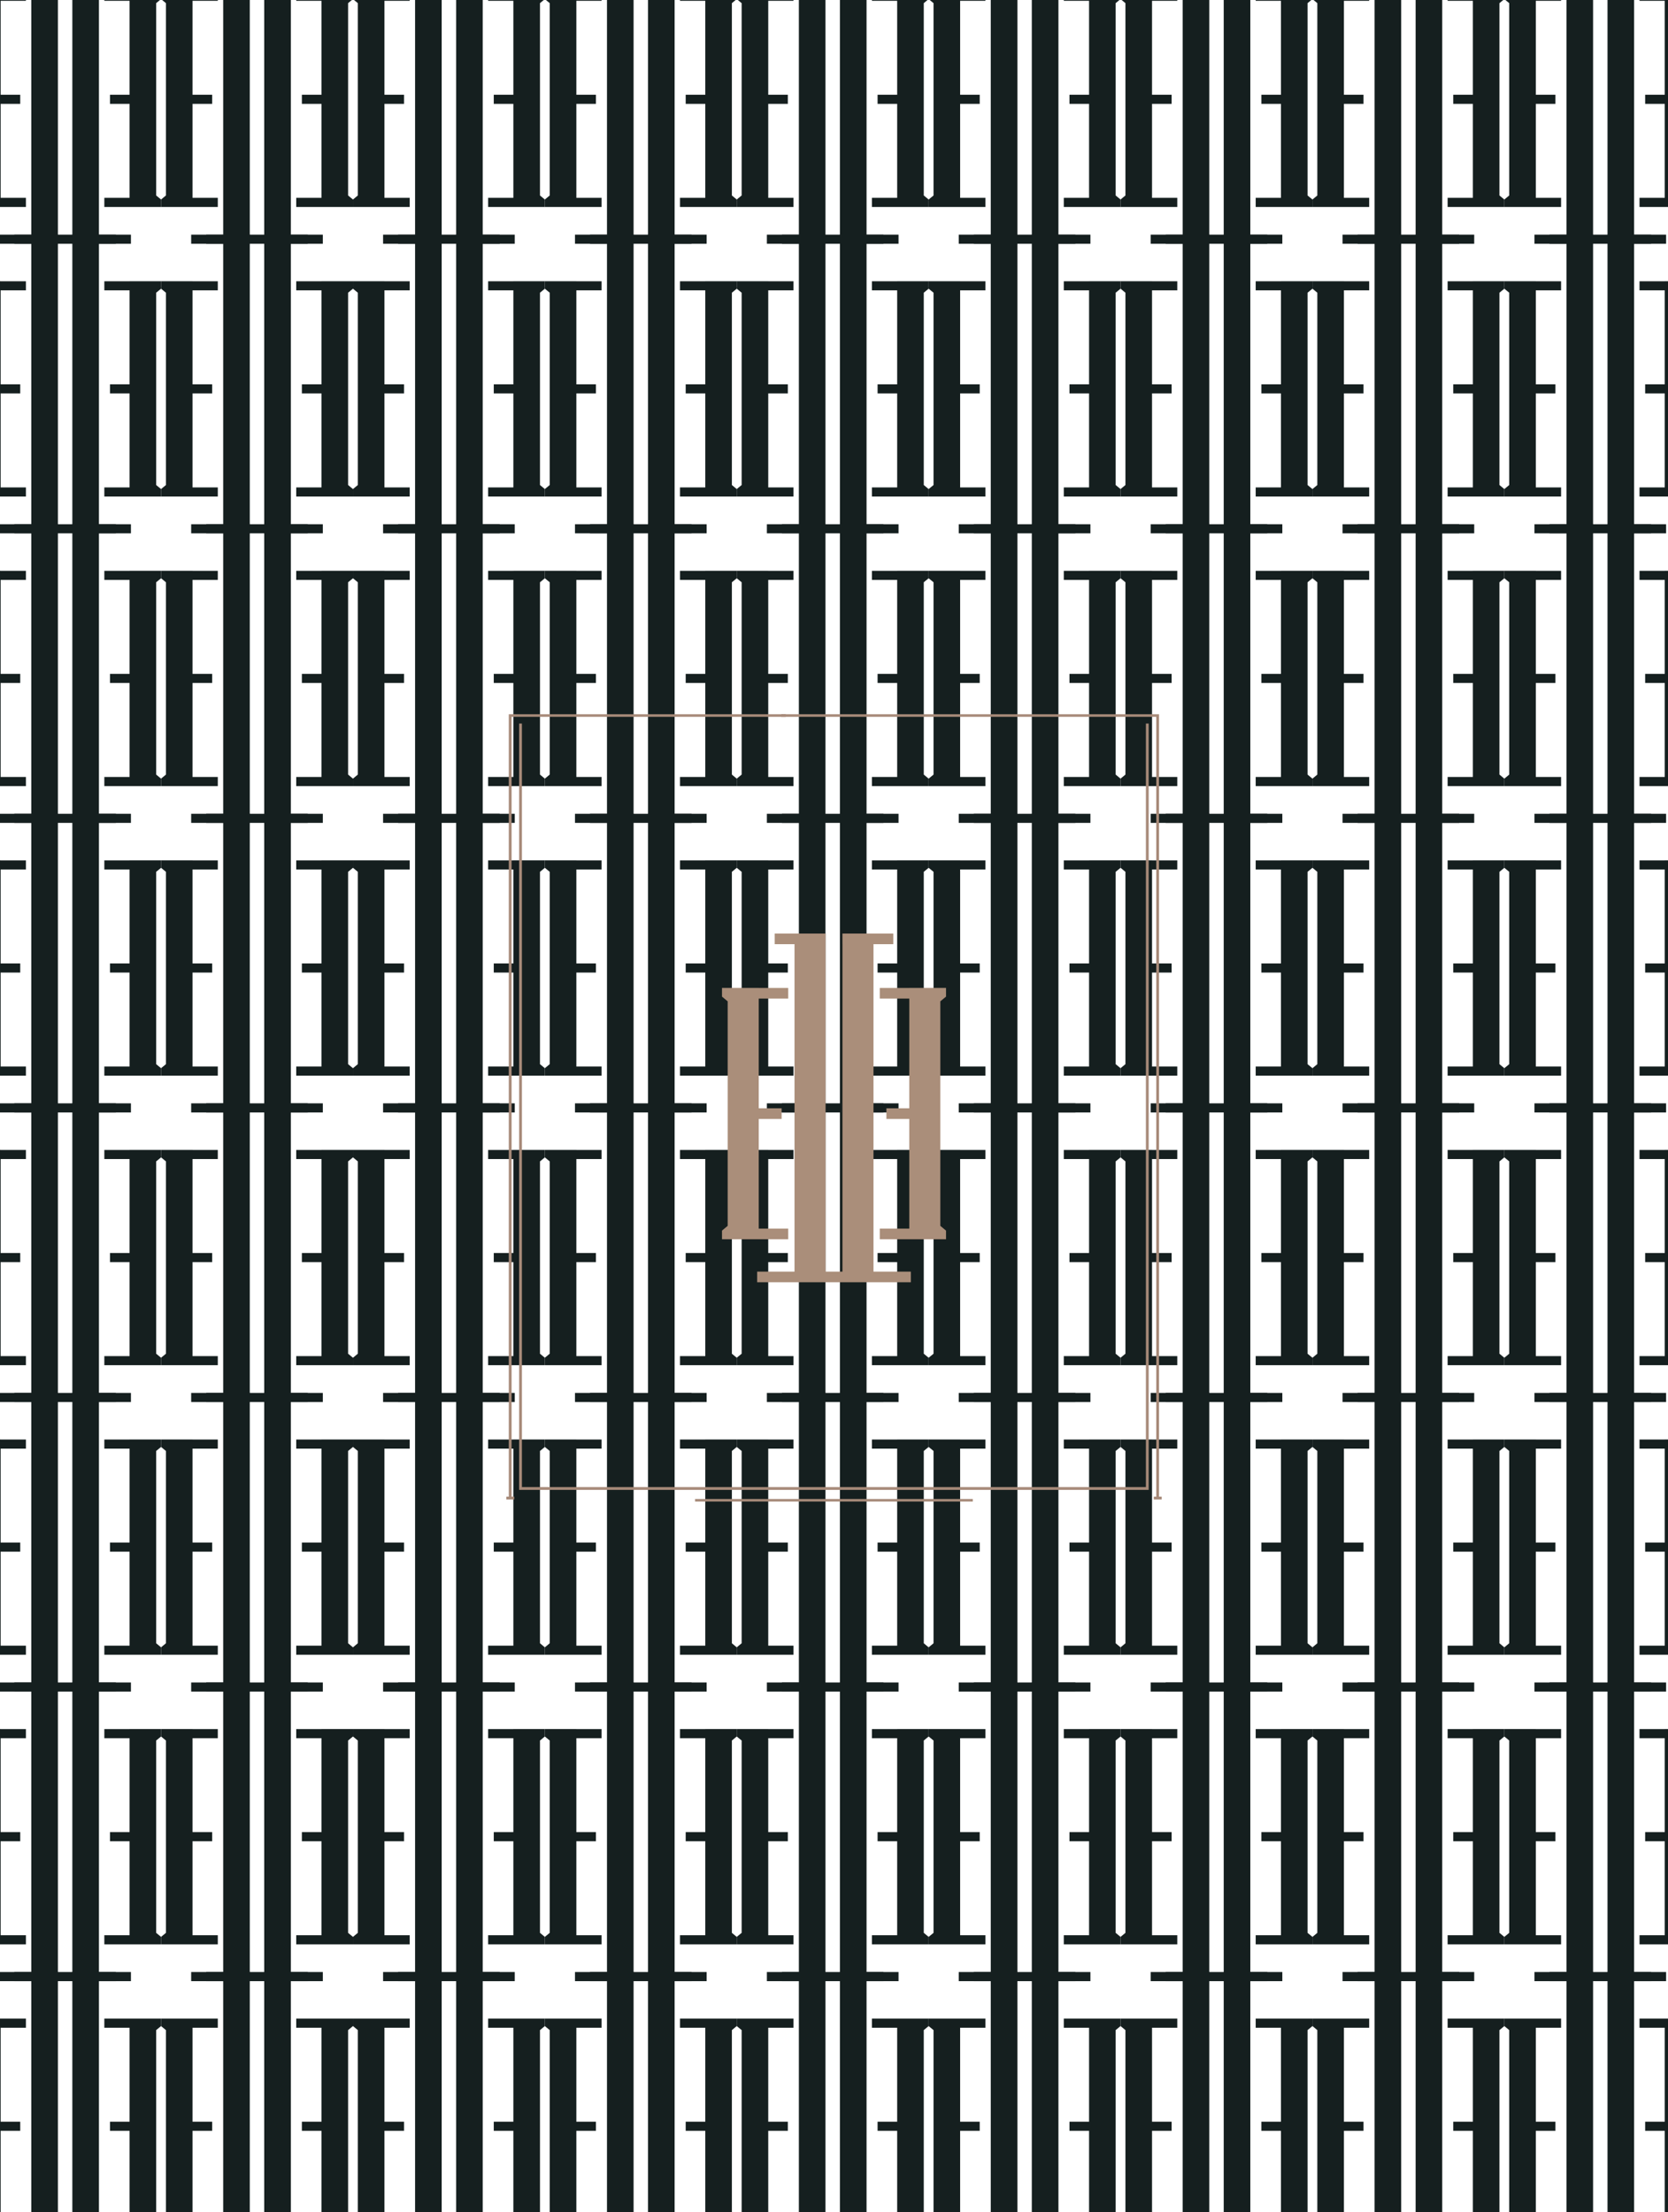 <svg xmlns="http://www.w3.org/2000/svg" xmlns:xlink="http://www.w3.org/1999/xlink" id="Layer_2" data-name="Layer 2" viewBox="0 0 599.51 794.96"><defs><style>      .cls-1, .cls-2 {        fill: none;      }      .cls-2 {        stroke: #a78a79;        stroke-miterlimit: 10;      }      .cls-3 {        fill: #151f1f;      }      .cls-4 {        clip-path: url(#clippath-1);      }      .cls-5 {        clip-path: url(#clippath-3);      }      .cls-6 {        clip-path: url(#clippath-2);      }      .cls-7 {        fill: #aa8e7a;      }      .cls-8 {        clip-path: url(#clippath);      }    </style><clipPath id="clippath"><rect class="cls-1" x="0" width="599.51" height="794.96"></rect></clipPath><clipPath id="clippath-1"><rect class="cls-1" x="181.98" y="256.69" width="235.56" height="282.93"></rect></clipPath><clipPath id="clippath-2"><rect class="cls-1" x="181.98" y="256.69" width="235.56" height="282.93"></rect></clipPath><clipPath id="clippath-3"><rect class="cls-1" x="181.98" y="256.69" width="235.56" height="282.93"></rect></clipPath></defs><g id="Layer_1-2" data-name="Layer 1"><g><g class="cls-8"><g><g><g><polygon class="cls-3" points="35.56 37.33 35.56 34.05 35.56 -16.46 41.65 -16.46 41.65 -19.73 35.56 -19.73 26 -19.73 25.99 -19.73 25.99 -16.46 26 -16.46 26 34.05 26 37.33 26 84.33 20.81 84.33 20.81 37.33 20.81 34.05 20.81 -19.73 20.81 -19.73 11.25 -19.73 5.15 -19.73 5.15 -16.46 11.25 -16.46 11.25 34.05 11.25 37.33 11.25 84.33 -.26 84.33 -.26 87.61 11.25 87.61 20.81 87.61 26 87.61 35.56 87.61 47.06 87.61 47.06 84.33 35.56 84.33 35.56 37.33"></polygon><polygon class="cls-3" points="56.13 34.05 56.13 1.13 57.89 -.32 57.89 -3 56.13 -3 46.57 -3 46.57 -2.99 37.5 -2.99 37.5 .29 46.57 .29 46.57 34.05 39.53 34.05 39.53 37.33 46.57 37.33 46.57 71.1 37.5 71.1 37.5 74.38 46.57 74.38 56.13 74.38 57.89 74.38 57.89 71.7 56.13 70.25 56.13 37.33 56.13 34.05"></polygon><polygon class="cls-3" points="9.31 74.38 9.31 71.1 .23 71.1 .23 37.33 7.27 37.33 7.27 34.05 .23 34.05 .23 .29 9.31 .29 9.31 -2.99 .23 -2.99 .23 -3 -9.33 -3 -11.08 -3 -11.08 -.32 -9.33 1.13 -9.33 34.05 -9.33 37.33 -9.33 70.25 -11.08 71.7 -11.08 74.38 -9.33 74.38 .23 74.38 9.31 74.38"></polygon></g><g><polygon class="cls-3" points="104.53 37.33 104.53 34.05 104.53 -16.46 110.62 -16.46 110.62 -19.73 104.53 -19.73 94.97 -19.73 94.97 -19.73 94.97 -16.46 94.97 -16.46 94.97 34.05 94.97 37.33 94.97 84.33 89.78 84.33 89.78 37.33 89.78 34.05 89.78 -19.73 89.78 -19.73 80.22 -19.73 74.12 -19.73 74.12 -16.46 80.22 -16.46 80.22 34.05 80.22 37.33 80.22 84.33 68.71 84.33 68.71 87.61 80.22 87.61 89.78 87.61 94.97 87.61 104.53 87.61 116.03 87.61 116.03 84.33 104.53 84.33 104.53 37.33"></polygon><polygon class="cls-3" points="125.11 34.05 125.11 1.13 126.86 -.32 126.86 -3 125.11 -3 115.54 -3 115.54 -2.99 106.47 -2.99 106.47 .29 115.54 .29 115.54 34.05 108.5 34.05 108.5 37.33 115.54 37.33 115.54 71.1 106.47 71.1 106.47 74.38 115.54 74.38 125.11 74.38 126.86 74.38 126.86 71.7 125.11 70.25 125.11 37.33 125.11 34.05"></polygon><polygon class="cls-3" points="78.28 74.38 78.28 71.1 69.2 71.1 69.2 37.33 76.25 37.33 76.25 34.05 69.2 34.05 69.2 .29 78.28 .29 78.28 -2.99 69.2 -2.99 69.2 -3 59.64 -3 57.89 -3 57.89 -.32 59.64 1.13 59.64 34.05 59.64 37.33 59.64 70.25 57.89 71.7 57.89 74.38 59.64 74.38 69.2 74.38 78.28 74.38"></polygon></g><g><polygon class="cls-3" points="35.56 141.39 35.56 138.12 35.56 87.61 41.65 87.61 41.65 84.33 35.56 84.33 26 84.33 25.99 84.33 25.99 87.61 26 87.61 26 138.12 26 141.39 26 188.4 20.81 188.4 20.81 141.39 20.81 138.12 20.81 84.33 20.81 84.33 11.25 84.33 5.15 84.33 5.15 87.61 11.25 87.61 11.25 138.12 11.25 141.39 11.25 188.4 -.26 188.4 -.26 191.67 11.25 191.67 20.81 191.67 26 191.67 35.56 191.67 47.06 191.67 47.06 188.4 35.56 188.4 35.56 141.39"></polygon><polygon class="cls-3" points="56.13 138.12 56.13 105.2 57.89 103.75 57.89 101.07 56.13 101.07 46.57 101.07 46.57 101.08 37.5 101.08 37.5 104.35 46.57 104.35 46.57 138.12 39.53 138.12 39.53 141.39 46.57 141.39 46.57 175.17 37.5 175.17 37.5 178.44 46.57 178.44 56.13 178.44 57.89 178.44 57.89 175.76 56.13 174.31 56.13 141.39 56.13 138.12"></polygon><polygon class="cls-3" points="9.31 178.44 9.31 175.17 .23 175.17 .23 141.39 7.27 141.39 7.27 138.12 .23 138.12 .23 104.35 9.31 104.35 9.31 101.08 .23 101.08 .23 101.07 -9.33 101.07 -11.08 101.07 -11.08 103.75 -9.33 105.2 -9.33 138.12 -9.33 141.39 -9.33 174.31 -11.08 175.76 -11.08 178.44 -9.33 178.44 .23 178.44 9.31 178.44"></polygon></g><g><polygon class="cls-3" points="104.53 141.39 104.53 138.12 104.53 87.61 110.62 87.61 110.62 84.33 104.53 84.33 94.97 84.33 94.97 84.33 94.97 87.61 94.97 87.61 94.97 138.12 94.97 141.39 94.97 188.4 89.78 188.4 89.78 141.39 89.78 138.12 89.78 84.33 89.78 84.33 80.22 84.33 74.12 84.33 74.12 87.61 80.22 87.61 80.22 138.12 80.22 141.39 80.22 188.4 68.71 188.4 68.71 191.67 80.22 191.67 89.78 191.67 94.97 191.67 104.53 191.67 116.03 191.67 116.03 188.4 104.53 188.4 104.53 141.39"></polygon><polygon class="cls-3" points="125.11 138.12 125.11 105.2 126.86 103.75 126.86 101.07 125.11 101.07 115.54 101.07 115.54 101.08 106.47 101.08 106.47 104.35 115.54 104.35 115.54 138.12 108.5 138.12 108.5 141.39 115.54 141.39 115.54 175.17 106.47 175.17 106.47 178.44 115.54 178.44 125.11 178.44 126.86 178.44 126.86 175.76 125.11 174.31 125.11 141.39 125.11 138.12"></polygon><polygon class="cls-3" points="78.28 178.44 78.28 175.17 69.2 175.17 69.2 141.39 76.25 141.39 76.25 138.12 69.2 138.12 69.2 104.35 78.28 104.35 78.28 101.08 69.2 101.08 69.2 101.07 59.64 101.07 57.89 101.07 57.89 103.75 59.64 105.2 59.64 138.12 59.64 141.39 59.64 174.31 57.89 175.76 57.89 178.44 59.64 178.44 69.2 178.44 78.28 178.44"></polygon></g><g><polygon class="cls-3" points="173.5 37.33 173.5 34.05 173.5 -16.46 179.59 -16.46 179.59 -19.73 173.5 -19.73 163.94 -19.73 163.94 -19.73 163.94 -16.46 163.94 -16.46 163.94 34.05 163.94 37.33 163.94 84.33 158.75 84.33 158.75 37.33 158.75 34.05 158.75 -19.73 158.75 -19.73 149.19 -19.73 143.09 -19.73 143.09 -16.46 149.19 -16.46 149.19 34.05 149.19 37.33 149.19 84.33 137.69 84.33 137.69 87.61 149.19 87.61 158.75 87.61 163.94 87.61 173.5 87.61 185.01 87.61 185.01 84.33 173.5 84.33 173.5 37.33"></polygon><polygon class="cls-3" points="194.08 34.05 194.08 1.13 195.83 -.32 195.83 -3 194.08 -3 184.51 -3 184.51 -2.99 175.44 -2.99 175.44 .29 184.51 .29 184.51 34.05 177.47 34.05 177.47 37.33 184.51 37.33 184.51 71.1 175.44 71.1 175.44 74.38 184.51 74.38 194.08 74.38 195.83 74.38 195.83 71.7 194.08 70.25 194.08 37.33 194.08 34.05"></polygon><polygon class="cls-3" points="147.25 74.38 147.25 71.1 138.18 71.1 138.18 37.33 145.22 37.33 145.22 34.05 138.18 34.05 138.18 .29 147.25 .29 147.25 -2.99 138.18 -2.99 138.18 -3 128.61 -3 126.86 -3 126.86 -.32 128.61 1.13 128.61 34.05 128.61 37.33 128.61 70.25 126.86 71.7 126.86 74.38 128.61 74.38 138.18 74.38 147.25 74.38"></polygon></g><g><polygon class="cls-3" points="242.47 37.33 242.47 34.05 242.47 -16.46 248.56 -16.46 248.56 -19.73 242.47 -19.73 232.91 -19.73 232.91 -19.73 232.91 -16.46 232.91 -16.46 232.91 34.05 232.91 37.33 232.91 84.33 227.72 84.33 227.72 37.33 227.72 34.05 227.72 -19.73 227.72 -19.73 218.16 -19.73 212.06 -19.73 212.06 -16.46 218.16 -16.46 218.16 34.05 218.16 37.33 218.16 84.33 206.66 84.33 206.66 87.61 218.16 87.61 227.72 87.61 232.91 87.61 242.47 87.61 253.98 87.61 253.98 84.33 242.47 84.33 242.47 37.33"></polygon><polygon class="cls-3" points="263.05 34.05 263.05 1.13 264.8 -.32 264.8 -3 263.05 -3 253.49 -3 253.49 -2.99 244.41 -2.99 244.41 .29 253.49 .29 253.49 34.05 246.45 34.05 246.45 37.33 253.49 37.33 253.49 71.1 244.41 71.1 244.41 74.38 253.49 74.38 263.05 74.38 264.8 74.38 264.8 71.7 263.05 70.25 263.05 37.33 263.05 34.05"></polygon><polygon class="cls-3" points="216.22 74.38 216.22 71.1 207.15 71.1 207.15 37.33 214.19 37.33 214.19 34.05 207.15 34.05 207.15 .29 216.22 .29 216.22 -2.99 207.15 -2.99 207.15 -3 197.58 -3 195.83 -3 195.83 -.32 197.58 1.13 197.58 34.05 197.58 37.33 197.58 70.25 195.83 71.7 195.83 74.38 197.58 74.38 207.15 74.38 216.22 74.38"></polygon></g><g><polygon class="cls-3" points="311.45 37.33 311.45 34.05 311.45 -16.46 317.53 -16.46 317.53 -19.73 311.45 -19.73 301.88 -19.73 301.88 -19.73 301.88 -16.46 301.88 -16.46 301.88 34.05 301.88 37.33 301.88 84.33 296.69 84.33 296.69 37.33 296.69 34.05 296.69 -19.73 296.69 -19.73 287.13 -19.73 281.04 -19.73 281.04 -16.46 287.13 -16.46 287.13 34.05 287.13 37.33 287.13 84.33 275.63 84.33 275.63 87.61 287.13 87.61 296.69 87.61 301.88 87.61 311.45 87.61 322.95 87.61 322.95 84.33 311.45 84.33 311.45 37.33"></polygon><polygon class="cls-3" points="332.02 34.05 332.02 1.13 333.77 -.32 333.77 -3 332.02 -3 322.46 -3 322.46 -2.99 313.38 -2.99 313.38 .29 322.46 .29 322.46 34.05 315.42 34.05 315.42 37.33 322.46 37.33 322.46 71.1 313.38 71.1 313.38 74.38 322.46 74.38 332.02 74.38 333.77 74.38 333.77 71.7 332.02 70.25 332.02 37.33 332.02 34.05"></polygon><polygon class="cls-3" points="285.2 74.38 285.2 71.1 276.12 71.1 276.12 37.33 283.16 37.33 283.16 34.05 276.12 34.05 276.12 .29 285.2 .29 285.2 -2.99 276.12 -2.99 276.12 -3 266.56 -3 264.8 -3 264.8 -.32 266.56 1.13 266.56 34.05 266.56 37.33 266.56 70.25 264.8 71.7 264.8 74.38 266.56 74.38 276.12 74.38 285.2 74.38"></polygon></g><g><polygon class="cls-3" points="380.42 37.33 380.42 34.05 380.42 -16.46 386.51 -16.46 386.51 -19.73 380.42 -19.73 370.85 -19.73 370.85 -19.73 370.85 -16.46 370.85 -16.46 370.85 34.05 370.85 37.33 370.85 84.33 365.67 84.33 365.67 37.33 365.67 34.05 365.67 -19.73 365.66 -19.73 356.1 -19.73 350.01 -19.73 350.01 -16.46 356.1 -16.46 356.1 34.05 356.1 37.33 356.1 84.33 344.6 84.33 344.6 87.61 356.1 87.61 365.67 87.61 370.85 87.61 380.42 87.61 391.92 87.61 391.92 84.33 380.42 84.33 380.42 37.33"></polygon><polygon class="cls-3" points="400.99 34.05 400.99 1.13 402.75 -.32 402.75 -3 400.99 -3 391.43 -3 391.43 -2.99 382.35 -2.99 382.35 .29 391.43 .29 391.43 34.05 384.39 34.05 384.39 37.33 391.43 37.33 391.43 71.1 382.35 71.1 382.35 74.38 391.43 74.38 400.99 74.38 402.75 74.38 402.75 71.7 400.99 70.25 400.99 37.33 400.99 34.05"></polygon><polygon class="cls-3" points="354.17 74.38 354.17 71.1 345.09 71.1 345.09 37.33 352.13 37.33 352.13 34.05 345.09 34.05 345.09 .29 354.17 .29 354.17 -2.99 345.09 -2.99 345.09 -3 335.53 -3 333.77 -3 333.77 -.32 335.53 1.13 335.53 34.05 335.53 37.33 335.53 70.25 333.77 71.7 333.77 74.38 335.53 74.38 345.09 74.38 354.17 74.38"></polygon></g><g><polygon class="cls-3" points="173.5 141.39 173.5 138.12 173.5 87.61 179.59 87.61 179.59 84.33 173.5 84.33 163.94 84.33 163.94 84.33 163.94 87.61 163.94 87.61 163.94 138.12 163.94 141.39 163.94 188.4 158.75 188.4 158.75 141.39 158.75 138.12 158.75 84.33 158.75 84.33 149.19 84.33 143.09 84.33 143.09 87.61 149.19 87.61 149.19 138.12 149.19 141.39 149.19 188.4 137.69 188.4 137.69 191.67 149.19 191.67 158.75 191.67 163.94 191.67 173.5 191.67 185.01 191.67 185.01 188.4 173.5 188.4 173.5 141.39"></polygon><polygon class="cls-3" points="194.08 138.12 194.08 105.2 195.83 103.75 195.83 101.07 194.08 101.07 184.51 101.07 184.51 101.08 175.44 101.08 175.44 104.35 184.51 104.35 184.51 138.12 177.47 138.12 177.47 141.39 184.51 141.39 184.51 175.17 175.44 175.17 175.44 178.44 184.51 178.44 194.08 178.44 195.83 178.44 195.83 175.76 194.08 174.31 194.08 141.39 194.08 138.12"></polygon><polygon class="cls-3" points="147.25 178.44 147.25 175.17 138.18 175.17 138.18 141.39 145.22 141.39 145.22 138.12 138.18 138.12 138.18 104.35 147.25 104.35 147.25 101.08 138.18 101.08 138.18 101.07 128.61 101.07 126.86 101.07 126.86 103.75 128.61 105.2 128.61 138.12 128.61 141.39 128.61 174.31 126.86 175.76 126.86 178.44 128.61 178.44 138.18 178.44 147.25 178.44"></polygon></g><g><polygon class="cls-3" points="242.47 141.39 242.47 138.12 242.47 87.61 248.56 87.61 248.56 84.33 242.47 84.33 232.91 84.33 232.91 84.33 232.91 87.61 232.91 87.61 232.91 138.12 232.91 141.39 232.91 188.4 227.72 188.4 227.72 141.39 227.72 138.12 227.72 84.33 227.72 84.33 218.16 84.33 212.06 84.33 212.06 87.61 218.16 87.61 218.16 138.12 218.16 141.39 218.16 188.4 206.66 188.4 206.66 191.67 218.16 191.67 227.72 191.67 232.91 191.67 242.47 191.67 253.98 191.67 253.98 188.4 242.47 188.4 242.47 141.39"></polygon><polygon class="cls-3" points="263.05 138.12 263.05 105.2 264.8 103.75 264.8 101.07 263.05 101.07 253.49 101.07 253.49 101.08 244.41 101.08 244.41 104.35 253.49 104.35 253.49 138.12 246.45 138.12 246.45 141.39 253.49 141.39 253.49 175.17 244.41 175.17 244.41 178.44 253.49 178.44 263.05 178.44 264.8 178.44 264.8 175.76 263.05 174.31 263.05 141.39 263.05 138.12"></polygon><polygon class="cls-3" points="216.22 178.44 216.22 175.17 207.15 175.17 207.15 141.39 214.19 141.39 214.19 138.12 207.15 138.12 207.15 104.35 216.22 104.35 216.22 101.08 207.15 101.08 207.15 101.07 197.58 101.07 195.83 101.07 195.83 103.75 197.58 105.2 197.58 138.12 197.58 141.39 197.58 174.31 195.83 175.76 195.83 178.44 197.58 178.44 207.15 178.44 216.22 178.44"></polygon></g><g><polygon class="cls-3" points="311.45 141.39 311.45 138.12 311.45 87.61 317.53 87.61 317.53 84.33 311.45 84.33 301.88 84.33 301.88 84.33 301.88 87.61 301.88 87.61 301.88 138.12 301.88 141.39 301.88 188.4 296.69 188.4 296.69 141.39 296.69 138.12 296.69 84.33 296.69 84.33 287.13 84.33 281.04 84.33 281.04 87.61 287.13 87.61 287.13 138.12 287.13 141.39 287.13 188.4 275.63 188.4 275.63 191.67 287.13 191.67 296.69 191.67 301.88 191.67 311.45 191.67 322.95 191.67 322.95 188.4 311.45 188.4 311.45 141.39"></polygon><polygon class="cls-3" points="332.02 138.12 332.02 105.2 333.77 103.75 333.77 101.07 332.02 101.07 322.46 101.07 322.46 101.08 313.38 101.08 313.38 104.35 322.46 104.35 322.46 138.12 315.42 138.12 315.42 141.39 322.46 141.39 322.46 175.17 313.38 175.17 313.38 178.44 322.46 178.44 332.02 178.44 333.77 178.44 333.77 175.76 332.02 174.31 332.02 141.39 332.02 138.12"></polygon><polygon class="cls-3" points="285.2 178.44 285.2 175.17 276.12 175.17 276.12 141.39 283.16 141.39 283.16 138.12 276.12 138.12 276.12 104.35 285.2 104.35 285.2 101.08 276.12 101.08 276.12 101.07 266.56 101.07 264.8 101.07 264.8 103.75 266.56 105.2 266.56 138.12 266.56 141.39 266.56 174.31 264.8 175.76 264.8 178.44 266.56 178.44 276.12 178.44 285.2 178.44"></polygon></g><g><polygon class="cls-3" points="380.42 141.39 380.42 138.12 380.42 87.61 386.51 87.61 386.51 84.33 380.42 84.33 370.85 84.33 370.85 84.33 370.85 87.61 370.85 87.61 370.85 138.12 370.85 141.39 370.85 188.4 365.67 188.4 365.67 141.39 365.67 138.12 365.67 84.33 365.66 84.33 356.1 84.33 350.01 84.33 350.01 87.61 356.1 87.61 356.1 138.12 356.1 141.39 356.1 188.4 344.6 188.4 344.6 191.67 356.1 191.67 365.67 191.67 370.85 191.67 380.42 191.67 391.92 191.67 391.92 188.4 380.42 188.4 380.42 141.39"></polygon><polygon class="cls-3" points="400.99 138.12 400.99 105.2 402.75 103.75 402.75 101.07 400.99 101.07 391.43 101.07 391.43 101.08 382.35 101.08 382.35 104.35 391.43 104.35 391.43 138.12 384.39 138.12 384.39 141.39 391.43 141.39 391.43 175.17 382.35 175.17 382.35 178.44 391.43 178.44 400.99 178.44 402.75 178.44 402.75 175.76 400.99 174.31 400.99 141.39 400.99 138.12"></polygon><polygon class="cls-3" points="354.17 178.44 354.17 175.17 345.09 175.17 345.09 141.39 352.13 141.39 352.13 138.12 345.09 138.12 345.09 104.35 354.17 104.35 354.17 101.08 345.09 101.08 345.09 101.07 335.53 101.07 333.77 101.07 333.77 103.75 335.53 105.2 335.53 138.12 335.53 141.39 335.53 174.31 333.77 175.76 333.77 178.44 335.53 178.44 345.09 178.44 354.17 178.44"></polygon></g><g><polygon class="cls-3" points="35.56 245.45 35.56 242.18 35.56 191.67 41.65 191.67 41.65 188.4 35.56 188.4 26 188.4 25.99 188.4 25.99 191.67 26 191.67 26 242.18 26 245.45 26 292.46 20.81 292.46 20.81 245.45 20.81 242.18 20.81 188.4 20.81 188.4 11.25 188.4 5.15 188.4 5.15 191.67 11.25 191.67 11.25 242.18 11.25 245.45 11.25 292.46 -.26 292.46 -.26 295.73 11.25 295.73 20.81 295.73 26 295.73 35.56 295.73 47.06 295.73 47.06 292.46 35.56 292.46 35.56 245.45"></polygon><polygon class="cls-3" points="56.13 242.18 56.13 209.26 57.89 207.81 57.89 205.13 56.13 205.13 46.57 205.13 46.57 205.14 37.5 205.14 37.5 208.41 46.57 208.41 46.57 242.18 39.53 242.18 39.53 245.45 46.57 245.45 46.57 279.23 37.5 279.23 37.5 282.5 46.57 282.5 56.13 282.5 57.89 282.5 57.89 279.83 56.13 278.37 56.13 245.45 56.13 242.18"></polygon><polygon class="cls-3" points="9.31 282.5 9.31 279.23 .23 279.23 .23 245.45 7.27 245.45 7.27 242.18 .23 242.18 .23 208.41 9.31 208.41 9.31 205.14 .23 205.14 .23 205.13 -9.33 205.13 -11.08 205.13 -11.08 207.81 -9.33 209.26 -9.33 242.18 -9.33 245.45 -9.33 278.37 -11.08 279.83 -11.08 282.5 -9.33 282.5 .23 282.5 9.31 282.5"></polygon></g><g><polygon class="cls-3" points="104.53 245.45 104.53 242.18 104.53 191.67 110.62 191.67 110.62 188.4 104.53 188.4 94.97 188.4 94.97 188.4 94.97 191.67 94.97 191.67 94.97 242.18 94.97 245.45 94.97 292.46 89.78 292.46 89.78 245.45 89.78 242.18 89.78 188.4 89.78 188.4 80.22 188.4 74.12 188.4 74.12 191.67 80.22 191.67 80.22 242.18 80.22 245.45 80.22 292.46 68.71 292.46 68.71 295.73 80.22 295.73 89.78 295.73 94.97 295.73 104.53 295.73 116.03 295.73 116.03 292.46 104.53 292.46 104.53 245.45"></polygon><polygon class="cls-3" points="125.11 242.18 125.11 209.26 126.86 207.81 126.86 205.13 125.11 205.13 115.54 205.13 115.54 205.14 106.47 205.14 106.47 208.41 115.54 208.41 115.54 242.18 108.5 242.18 108.5 245.45 115.54 245.45 115.54 279.23 106.47 279.23 106.47 282.5 115.54 282.5 125.11 282.5 126.86 282.5 126.86 279.83 125.11 278.37 125.11 245.45 125.11 242.18"></polygon><polygon class="cls-3" points="78.28 282.5 78.28 279.23 69.2 279.23 69.2 245.45 76.25 245.45 76.25 242.18 69.2 242.18 69.2 208.41 78.28 208.41 78.28 205.14 69.2 205.14 69.2 205.13 59.64 205.13 57.89 205.13 57.89 207.81 59.64 209.26 59.64 242.18 59.64 245.45 59.64 278.37 57.89 279.83 57.89 282.5 59.64 282.5 69.2 282.5 78.28 282.5"></polygon></g><g><polygon class="cls-3" points="35.56 349.52 35.56 346.24 35.56 295.73 41.65 295.73 41.65 292.46 35.56 292.46 26 292.46 25.99 292.46 25.99 295.73 26 295.73 26 346.24 26 349.52 26 396.52 20.81 396.52 20.81 349.52 20.81 346.24 20.81 292.46 20.81 292.46 11.25 292.46 5.15 292.46 5.15 295.73 11.25 295.73 11.25 346.24 11.25 349.52 11.25 396.52 -.26 396.52 -.26 399.8 11.25 399.8 20.81 399.8 26 399.8 35.56 399.8 47.06 399.8 47.06 396.52 35.56 396.52 35.56 349.52"></polygon><polygon class="cls-3" points="56.13 346.24 56.13 313.32 57.89 311.87 57.89 309.19 56.13 309.19 46.57 309.19 46.57 309.21 37.5 309.21 37.5 312.48 46.57 312.48 46.57 346.24 39.53 346.24 39.53 349.52 46.57 349.52 46.57 383.29 37.5 383.29 37.5 386.57 46.57 386.57 56.13 386.57 57.89 386.57 57.89 383.89 56.13 382.44 56.13 349.52 56.13 346.24"></polygon><polygon class="cls-3" points="9.31 386.57 9.31 383.29 .23 383.29 .23 349.52 7.27 349.52 7.27 346.24 .23 346.24 .23 312.48 9.31 312.48 9.31 309.21 .23 309.21 .23 309.19 -9.33 309.19 -11.08 309.19 -11.08 311.87 -9.33 313.32 -9.33 346.24 -9.33 349.52 -9.33 382.44 -11.08 383.89 -11.08 386.57 -9.33 386.57 .23 386.57 9.31 386.57"></polygon></g><g><polygon class="cls-3" points="104.53 349.52 104.53 346.24 104.53 295.73 110.62 295.73 110.62 292.46 104.53 292.46 94.97 292.46 94.97 292.46 94.97 295.73 94.97 295.73 94.97 346.24 94.97 349.52 94.97 396.52 89.78 396.52 89.78 349.52 89.78 346.24 89.78 292.46 89.78 292.46 80.22 292.46 74.12 292.46 74.12 295.73 80.22 295.73 80.22 346.24 80.22 349.52 80.22 396.52 68.71 396.52 68.71 399.8 80.22 399.8 89.78 399.8 94.97 399.8 104.53 399.8 116.03 399.8 116.03 396.52 104.53 396.52 104.53 349.52"></polygon><polygon class="cls-3" points="125.11 346.24 125.11 313.32 126.86 311.87 126.86 309.19 125.11 309.19 115.54 309.19 115.54 309.21 106.47 309.21 106.47 312.48 115.54 312.48 115.54 346.24 108.5 346.24 108.5 349.52 115.54 349.52 115.54 383.29 106.47 383.29 106.47 386.57 115.54 386.57 125.11 386.57 126.86 386.57 126.86 383.89 125.11 382.44 125.11 349.52 125.11 346.24"></polygon><polygon class="cls-3" points="78.28 386.57 78.28 383.29 69.2 383.29 69.2 349.52 76.25 349.52 76.25 346.24 69.2 346.24 69.2 312.48 78.28 312.48 78.28 309.21 69.2 309.21 69.2 309.19 59.64 309.19 57.89 309.19 57.89 311.87 59.64 313.32 59.64 346.24 59.64 349.52 59.64 382.44 57.89 383.89 57.89 386.57 59.64 386.57 69.2 386.57 78.28 386.57"></polygon></g><g><polygon class="cls-3" points="173.5 245.45 173.5 242.18 173.5 191.67 179.59 191.67 179.59 188.4 173.5 188.4 163.94 188.4 163.94 188.4 163.94 191.67 163.94 191.67 163.94 242.18 163.94 245.45 163.94 292.46 158.75 292.46 158.75 245.45 158.75 242.18 158.75 188.4 158.75 188.4 149.19 188.4 143.09 188.4 143.09 191.67 149.19 191.67 149.19 242.18 149.19 245.45 149.19 292.46 137.69 292.46 137.69 295.73 149.19 295.73 158.75 295.73 163.94 295.73 173.5 295.73 185.01 295.73 185.01 292.46 173.5 292.46 173.5 245.45"></polygon><polygon class="cls-3" points="194.08 242.18 194.08 209.26 195.83 207.81 195.83 205.13 194.08 205.13 184.51 205.13 184.51 205.14 175.44 205.14 175.44 208.41 184.51 208.41 184.51 242.18 177.47 242.18 177.47 245.45 184.51 245.45 184.51 279.23 175.44 279.23 175.44 282.5 184.51 282.5 194.08 282.5 195.83 282.5 195.83 279.83 194.08 278.37 194.08 245.45 194.08 242.18"></polygon><polygon class="cls-3" points="147.25 282.5 147.25 279.23 138.18 279.23 138.18 245.45 145.22 245.45 145.22 242.18 138.18 242.18 138.18 208.41 147.25 208.41 147.25 205.14 138.18 205.14 138.18 205.13 128.61 205.13 126.86 205.13 126.86 207.81 128.61 209.26 128.61 242.18 128.61 245.45 128.61 278.37 126.86 279.83 126.86 282.5 128.61 282.5 138.18 282.5 147.25 282.5"></polygon></g><g><polygon class="cls-3" points="242.47 245.45 242.47 242.18 242.47 191.67 248.56 191.67 248.56 188.4 242.47 188.4 232.91 188.4 232.91 188.4 232.91 191.67 232.91 191.67 232.91 242.18 232.91 245.45 232.91 292.46 227.72 292.46 227.72 245.45 227.72 242.18 227.72 188.4 227.72 188.4 218.16 188.4 212.06 188.4 212.06 191.67 218.16 191.67 218.16 242.18 218.16 245.45 218.16 292.46 206.66 292.46 206.66 295.73 218.16 295.73 227.72 295.73 232.91 295.73 242.47 295.73 253.98 295.73 253.98 292.46 242.47 292.46 242.47 245.45"></polygon><polygon class="cls-3" points="263.05 242.18 263.05 209.26 264.8 207.81 264.8 205.13 263.05 205.13 253.49 205.13 253.49 205.14 244.41 205.14 244.41 208.41 253.49 208.41 253.49 242.18 246.45 242.18 246.45 245.45 253.49 245.45 253.49 279.23 244.41 279.23 244.41 282.5 253.49 282.5 263.05 282.5 264.8 282.5 264.8 279.83 263.05 278.37 263.05 245.45 263.05 242.18"></polygon><polygon class="cls-3" points="216.22 282.5 216.22 279.23 207.15 279.23 207.15 245.45 214.19 245.45 214.19 242.18 207.15 242.18 207.15 208.41 216.22 208.41 216.22 205.14 207.15 205.14 207.15 205.13 197.58 205.13 195.83 205.13 195.83 207.81 197.58 209.26 197.58 242.18 197.58 245.45 197.58 278.37 195.83 279.83 195.83 282.5 197.58 282.5 207.15 282.5 216.22 282.5"></polygon></g><g><polygon class="cls-3" points="311.45 245.45 311.45 242.18 311.45 191.67 317.53 191.67 317.53 188.4 311.45 188.4 301.88 188.4 301.88 188.4 301.88 191.67 301.88 191.67 301.88 242.18 301.88 245.45 301.88 292.46 296.69 292.46 296.69 245.45 296.69 242.18 296.69 188.4 296.69 188.4 287.13 188.4 281.04 188.4 281.04 191.67 287.13 191.67 287.13 242.18 287.13 245.45 287.13 292.46 275.63 292.46 275.63 295.73 287.13 295.73 296.69 295.73 301.88 295.73 311.45 295.73 322.95 295.73 322.95 292.46 311.45 292.46 311.45 245.45"></polygon><polygon class="cls-3" points="332.02 242.18 332.02 209.26 333.77 207.81 333.77 205.13 332.02 205.13 322.46 205.13 322.46 205.14 313.38 205.14 313.38 208.41 322.46 208.41 322.46 242.18 315.42 242.18 315.42 245.45 322.46 245.45 322.46 279.23 313.38 279.23 313.38 282.5 322.46 282.5 332.02 282.5 333.77 282.5 333.77 279.83 332.02 278.37 332.02 245.45 332.02 242.18"></polygon><polygon class="cls-3" points="285.2 282.5 285.2 279.23 276.12 279.23 276.12 245.45 283.16 245.45 283.16 242.18 276.12 242.18 276.12 208.41 285.2 208.41 285.2 205.14 276.12 205.14 276.12 205.13 266.56 205.13 264.8 205.13 264.8 207.81 266.56 209.26 266.56 242.18 266.56 245.45 266.56 278.37 264.8 279.83 264.8 282.5 266.56 282.5 276.12 282.5 285.2 282.5"></polygon></g><g><polygon class="cls-3" points="380.42 245.45 380.42 242.18 380.42 191.67 386.51 191.67 386.51 188.4 380.42 188.4 370.85 188.4 370.85 188.4 370.85 191.67 370.85 191.67 370.85 242.18 370.85 245.45 370.85 292.46 365.67 292.46 365.67 245.45 365.67 242.18 365.67 188.4 365.66 188.4 356.1 188.4 350.01 188.4 350.01 191.67 356.1 191.67 356.1 242.18 356.1 245.45 356.1 292.46 344.6 292.46 344.6 295.73 356.1 295.73 365.67 295.73 370.85 295.73 380.42 295.73 391.92 295.73 391.92 292.46 380.42 292.46 380.42 245.45"></polygon><polygon class="cls-3" points="400.99 242.18 400.99 209.26 402.75 207.81 402.75 205.13 400.99 205.13 391.43 205.13 391.43 205.14 382.35 205.14 382.35 208.41 391.43 208.41 391.43 242.18 384.39 242.18 384.39 245.45 391.43 245.45 391.43 279.23 382.35 279.23 382.35 282.5 391.43 282.5 400.99 282.5 402.75 282.5 402.75 279.83 400.99 278.37 400.99 245.45 400.99 242.18"></polygon><polygon class="cls-3" points="354.17 282.5 354.17 279.23 345.09 279.23 345.09 245.45 352.13 245.45 352.13 242.18 345.09 242.18 345.09 208.41 354.17 208.41 354.17 205.14 345.09 205.14 345.09 205.13 335.53 205.13 333.77 205.13 333.77 207.81 335.53 209.26 335.53 242.18 335.53 245.45 335.53 278.37 333.77 279.83 333.77 282.5 335.53 282.5 345.09 282.5 354.17 282.5"></polygon></g><g><polygon class="cls-3" points="173.5 349.52 173.5 346.24 173.5 295.73 179.59 295.73 179.59 292.46 173.5 292.46 163.94 292.46 163.94 292.46 163.94 295.73 163.94 295.73 163.94 346.24 163.94 349.52 163.94 396.52 158.75 396.52 158.75 349.52 158.75 346.24 158.75 292.46 158.75 292.46 149.19 292.46 143.09 292.46 143.09 295.73 149.19 295.73 149.19 346.24 149.19 349.52 149.19 396.52 137.69 396.52 137.69 399.8 149.19 399.8 158.75 399.8 163.94 399.8 173.5 399.8 185.01 399.8 185.01 396.52 173.5 396.52 173.5 349.52"></polygon><polygon class="cls-3" points="194.08 346.24 194.08 313.32 195.83 311.87 195.83 309.19 194.08 309.19 184.51 309.19 184.51 309.21 175.44 309.21 175.44 312.48 184.51 312.48 184.51 346.24 177.47 346.24 177.47 349.52 184.51 349.52 184.51 383.29 175.44 383.29 175.44 386.57 184.51 386.57 194.08 386.57 195.83 386.57 195.83 383.89 194.08 382.44 194.08 349.52 194.08 346.24"></polygon><polygon class="cls-3" points="147.25 386.57 147.25 383.29 138.18 383.29 138.18 349.52 145.22 349.52 145.22 346.24 138.18 346.24 138.18 312.48 147.25 312.48 147.25 309.21 138.18 309.21 138.18 309.19 128.61 309.19 126.86 309.19 126.86 311.87 128.61 313.32 128.61 346.24 128.61 349.52 128.61 382.44 126.86 383.89 126.86 386.57 128.61 386.57 138.18 386.57 147.25 386.57"></polygon></g><g><polygon class="cls-3" points="242.47 349.52 242.47 346.24 242.47 295.73 248.56 295.73 248.56 292.46 242.47 292.46 232.91 292.46 232.91 292.46 232.91 295.73 232.91 295.73 232.91 346.24 232.91 349.52 232.91 396.52 227.72 396.52 227.72 349.52 227.72 346.24 227.72 292.46 227.72 292.46 218.16 292.46 212.06 292.46 212.06 295.73 218.16 295.73 218.16 346.24 218.16 349.52 218.16 396.52 206.66 396.52 206.66 399.8 218.16 399.8 227.72 399.8 232.91 399.8 242.47 399.8 253.98 399.8 253.98 396.52 242.47 396.52 242.47 349.52"></polygon><polygon class="cls-3" points="263.05 346.24 263.05 313.32 264.8 311.87 264.8 309.19 263.05 309.19 253.49 309.19 253.49 309.21 244.41 309.21 244.41 312.48 253.49 312.48 253.49 346.24 246.45 346.24 246.45 349.52 253.49 349.52 253.49 383.29 244.41 383.29 244.41 386.57 253.49 386.57 263.05 386.57 264.8 386.57 264.8 383.89 263.05 382.44 263.05 349.52 263.05 346.24"></polygon><polygon class="cls-3" points="216.22 386.57 216.22 383.29 207.15 383.29 207.15 349.52 214.19 349.52 214.19 346.24 207.15 346.24 207.15 312.48 216.22 312.48 216.22 309.21 207.15 309.21 207.15 309.19 197.58 309.19 195.83 309.19 195.83 311.87 197.58 313.32 197.58 346.24 197.58 349.52 197.58 382.44 195.83 383.89 195.83 386.57 197.58 386.57 207.15 386.57 216.22 386.57"></polygon></g><g><polygon class="cls-3" points="311.45 349.52 311.45 346.24 311.45 295.73 317.53 295.73 317.53 292.46 311.45 292.46 301.88 292.46 301.88 292.46 301.88 295.73 301.88 295.73 301.88 346.24 301.88 349.52 301.88 396.52 296.69 396.52 296.69 349.52 296.69 346.24 296.69 292.46 296.69 292.46 287.13 292.46 281.04 292.46 281.04 295.73 287.13 295.73 287.13 346.24 287.13 349.52 287.13 396.52 275.63 396.52 275.63 399.8 287.13 399.8 296.69 399.8 301.88 399.8 311.45 399.8 322.95 399.8 322.95 396.52 311.45 396.52 311.45 349.52"></polygon><polygon class="cls-3" points="332.02 346.24 332.02 313.32 333.77 311.87 333.77 309.19 332.02 309.19 322.46 309.19 322.46 309.21 313.38 309.21 313.38 312.48 322.46 312.48 322.46 346.24 315.42 346.24 315.42 349.52 322.46 349.52 322.46 383.29 313.38 383.29 313.38 386.57 322.46 386.57 332.02 386.57 333.77 386.57 333.77 383.89 332.02 382.44 332.02 349.52 332.02 346.24"></polygon><polygon class="cls-3" points="285.2 386.57 285.2 383.29 276.12 383.29 276.12 349.52 283.16 349.52 283.16 346.24 276.12 346.24 276.12 312.48 285.2 312.48 285.2 309.21 276.12 309.21 276.12 309.19 266.56 309.19 264.8 309.19 264.8 311.87 266.56 313.32 266.56 346.24 266.56 349.52 266.56 382.44 264.8 383.89 264.8 386.57 266.56 386.57 276.12 386.57 285.2 386.57"></polygon></g><g><polygon class="cls-3" points="380.42 349.52 380.42 346.24 380.42 295.73 386.51 295.73 386.51 292.46 380.42 292.46 370.85 292.46 370.85 292.46 370.85 295.73 370.85 295.73 370.85 346.24 370.85 349.52 370.85 396.52 365.67 396.52 365.67 349.52 365.67 346.24 365.67 292.46 365.66 292.46 356.1 292.46 350.01 292.46 350.01 295.73 356.1 295.73 356.1 346.24 356.1 349.52 356.1 396.52 344.6 396.52 344.6 399.8 356.1 399.8 365.67 399.8 370.85 399.8 380.42 399.8 391.92 399.8 391.92 396.52 380.42 396.52 380.42 349.52"></polygon><polygon class="cls-3" points="400.99 346.24 400.99 313.32 402.75 311.87 402.75 309.19 400.99 309.19 391.43 309.19 391.43 309.21 382.35 309.21 382.35 312.48 391.43 312.48 391.43 346.24 384.39 346.24 384.39 349.52 391.43 349.52 391.43 383.29 382.35 383.29 382.35 386.57 391.43 386.57 400.99 386.57 402.75 386.57 402.75 383.89 400.99 382.44 400.99 349.52 400.99 346.24"></polygon><polygon class="cls-3" points="354.17 386.57 354.17 383.29 345.09 383.29 345.09 349.52 352.13 349.52 352.13 346.24 345.09 346.24 345.09 312.48 354.17 312.48 354.17 309.21 345.09 309.21 345.09 309.19 335.53 309.19 333.77 309.19 333.77 311.87 335.53 313.32 335.53 346.24 335.53 349.52 335.53 382.44 333.77 383.89 333.77 386.57 335.53 386.57 345.09 386.57 354.17 386.57"></polygon></g><g><polygon class="cls-3" points="449.39 37.33 449.39 34.05 449.39 -16.46 455.48 -16.46 455.48 -19.73 449.39 -19.73 439.83 -19.73 439.82 -19.73 439.82 -16.46 439.83 -16.46 439.83 34.05 439.83 37.33 439.83 84.33 434.64 84.33 434.64 37.33 434.64 34.05 434.64 -19.73 434.63 -19.73 425.07 -19.73 418.98 -19.73 418.98 -16.46 425.07 -16.46 425.07 34.05 425.07 37.33 425.07 84.33 413.57 84.33 413.57 87.61 425.07 87.61 434.64 87.61 439.83 87.61 449.39 87.61 460.89 87.61 460.89 84.33 449.39 84.33 449.39 37.33"></polygon><polygon class="cls-3" points="469.96 34.05 469.96 1.13 471.72 -.32 471.72 -3 469.96 -3 460.4 -3 460.4 -2.99 451.32 -2.99 451.32 .29 460.4 .29 460.4 34.05 453.36 34.05 453.36 37.33 460.4 37.33 460.4 71.1 451.32 71.1 451.32 74.38 460.4 74.38 469.96 74.38 471.72 74.38 471.72 71.7 469.96 70.25 469.96 37.33 469.96 34.05"></polygon><polygon class="cls-3" points="423.14 74.38 423.14 71.1 414.06 71.1 414.06 37.33 421.1 37.33 421.1 34.05 414.06 34.05 414.06 .29 423.14 .29 423.14 -2.99 414.06 -2.99 414.06 -3 404.5 -3 402.75 -3 402.75 -.32 404.5 1.13 404.5 34.05 404.5 37.33 404.5 70.25 402.75 71.7 402.75 74.38 404.5 74.38 414.06 74.38 423.14 74.38"></polygon></g><g><polygon class="cls-3" points="518.36 37.33 518.36 34.05 518.36 -16.46 524.45 -16.46 524.45 -19.73 518.36 -19.73 508.8 -19.73 508.79 -19.73 508.79 -16.46 508.8 -16.46 508.8 34.05 508.8 37.33 508.8 84.33 503.61 84.33 503.61 37.33 503.61 34.05 503.61 -19.73 503.61 -19.73 494.05 -19.73 487.95 -19.73 487.95 -16.46 494.05 -16.46 494.05 34.05 494.05 37.33 494.05 84.33 482.54 84.33 482.54 87.61 494.05 87.61 503.61 87.61 508.8 87.61 518.36 87.61 529.86 87.61 529.86 84.33 518.36 84.33 518.36 37.33"></polygon><polygon class="cls-3" points="538.93 34.05 538.93 1.13 540.69 -.32 540.69 -3 538.93 -3 529.37 -3 529.37 -2.99 520.3 -2.99 520.3 .29 529.37 .29 529.37 34.05 522.33 34.05 522.33 37.33 529.37 37.33 529.37 71.1 520.3 71.1 520.3 74.38 529.37 74.38 538.93 74.38 540.69 74.38 540.69 71.7 538.93 70.25 538.93 37.33 538.93 34.05"></polygon><polygon class="cls-3" points="492.11 74.38 492.11 71.1 483.03 71.1 483.03 37.33 490.07 37.33 490.07 34.05 483.03 34.05 483.03 .29 492.11 .29 492.11 -2.99 483.03 -2.99 483.03 -3 473.47 -3 471.72 -3 471.72 -.32 473.47 1.13 473.47 34.05 473.47 37.33 473.47 70.25 471.72 71.7 471.72 74.38 473.47 74.38 483.03 74.38 492.11 74.38"></polygon></g><g><polygon class="cls-3" points="587.33 37.33 587.33 34.05 587.33 -16.46 593.42 -16.46 593.42 -19.73 587.33 -19.73 577.77 -19.73 577.76 -19.73 577.76 -16.46 577.77 -16.46 577.77 34.05 577.77 37.33 577.77 84.33 572.58 84.33 572.58 37.33 572.58 34.05 572.58 -19.73 572.58 -19.73 563.02 -19.73 556.92 -19.73 556.92 -16.46 563.02 -16.46 563.02 34.05 563.02 37.33 563.02 84.33 551.51 84.33 551.51 87.61 563.02 87.61 572.58 87.61 577.77 87.61 587.33 87.61 598.83 87.61 598.83 84.33 587.33 84.33 587.33 37.33"></polygon><polygon class="cls-3" points="607.91 34.05 607.91 1.13 609.66 -.32 609.66 -3 607.91 -3 598.34 -3 598.34 -2.99 589.27 -2.99 589.27 .29 598.34 .29 598.34 34.05 591.3 34.05 591.3 37.33 598.34 37.33 598.34 71.1 589.27 71.1 589.27 74.38 598.34 74.38 607.91 74.38 609.66 74.38 609.66 71.7 607.91 70.25 607.91 37.33 607.91 34.05"></polygon><polygon class="cls-3" points="561.08 74.38 561.08 71.1 552 71.1 552 37.33 559.05 37.33 559.05 34.05 552 34.05 552 .29 561.08 .29 561.08 -2.99 552 -2.99 552 -3 542.44 -3 540.69 -3 540.69 -.32 542.44 1.13 542.44 34.05 542.44 37.33 542.44 70.25 540.69 71.7 540.69 74.38 542.44 74.38 552 74.38 561.08 74.38"></polygon></g><g><polygon class="cls-3" points="449.39 141.39 449.39 138.12 449.39 87.61 455.48 87.61 455.48 84.33 449.39 84.33 439.83 84.33 439.82 84.33 439.82 87.61 439.83 87.61 439.83 138.12 439.83 141.39 439.83 188.4 434.64 188.4 434.64 141.39 434.64 138.12 434.64 84.33 434.63 84.33 425.07 84.33 418.98 84.33 418.98 87.61 425.07 87.61 425.07 138.12 425.07 141.39 425.07 188.4 413.57 188.4 413.57 191.67 425.07 191.67 434.64 191.67 439.83 191.67 449.39 191.67 460.89 191.67 460.89 188.4 449.39 188.4 449.39 141.39"></polygon><polygon class="cls-3" points="469.96 138.12 469.96 105.2 471.72 103.75 471.72 101.07 469.96 101.07 460.4 101.07 460.4 101.08 451.32 101.08 451.32 104.35 460.4 104.35 460.4 138.12 453.36 138.12 453.36 141.39 460.4 141.39 460.4 175.17 451.32 175.17 451.32 178.44 460.4 178.44 469.96 178.44 471.72 178.44 471.72 175.76 469.96 174.31 469.96 141.39 469.96 138.12"></polygon><polygon class="cls-3" points="423.14 178.44 423.14 175.17 414.06 175.17 414.06 141.39 421.1 141.39 421.1 138.12 414.06 138.12 414.06 104.35 423.14 104.35 423.14 101.08 414.06 101.08 414.06 101.07 404.5 101.07 402.75 101.07 402.75 103.75 404.5 105.2 404.5 138.12 404.5 141.39 404.5 174.31 402.75 175.76 402.75 178.44 404.5 178.44 414.06 178.44 423.14 178.44"></polygon></g><g><polygon class="cls-3" points="518.36 141.39 518.36 138.12 518.36 87.61 524.45 87.61 524.45 84.33 518.36 84.33 508.8 84.33 508.79 84.33 508.79 87.61 508.8 87.61 508.8 138.12 508.8 141.39 508.8 188.4 503.61 188.4 503.61 141.39 503.61 138.12 503.61 84.33 503.61 84.33 494.05 84.33 487.95 84.33 487.95 87.61 494.05 87.61 494.05 138.12 494.05 141.39 494.05 188.4 482.54 188.4 482.54 191.67 494.05 191.67 503.61 191.67 508.8 191.67 518.36 191.67 529.86 191.67 529.86 188.4 518.36 188.4 518.36 141.39"></polygon><polygon class="cls-3" points="538.93 138.12 538.93 105.2 540.69 103.75 540.69 101.07 538.93 101.07 529.37 101.07 529.37 101.08 520.3 101.08 520.3 104.35 529.37 104.35 529.37 138.12 522.33 138.12 522.33 141.39 529.37 141.39 529.37 175.17 520.3 175.17 520.3 178.44 529.37 178.44 538.93 178.44 540.69 178.44 540.69 175.76 538.93 174.31 538.93 141.39 538.93 138.12"></polygon><polygon class="cls-3" points="492.11 178.44 492.11 175.17 483.03 175.17 483.03 141.39 490.07 141.39 490.07 138.12 483.03 138.12 483.03 104.35 492.11 104.35 492.11 101.08 483.03 101.08 483.03 101.07 473.47 101.07 471.72 101.07 471.72 103.75 473.47 105.2 473.47 138.12 473.47 141.39 473.47 174.31 471.72 175.76 471.72 178.44 473.47 178.44 483.03 178.44 492.11 178.44"></polygon></g><g><polygon class="cls-3" points="587.33 141.39 587.33 138.12 587.33 87.61 593.42 87.61 593.42 84.33 587.33 84.33 577.77 84.33 577.76 84.33 577.76 87.61 577.77 87.61 577.77 138.12 577.77 141.39 577.77 188.4 572.58 188.4 572.58 141.39 572.58 138.12 572.58 84.33 572.58 84.33 563.02 84.33 556.92 84.33 556.92 87.61 563.02 87.61 563.02 138.12 563.02 141.39 563.02 188.4 551.51 188.4 551.51 191.67 563.02 191.67 572.58 191.67 577.77 191.67 587.33 191.67 598.83 191.67 598.83 188.4 587.33 188.4 587.33 141.39"></polygon><polygon class="cls-3" points="607.91 138.12 607.91 105.2 609.66 103.75 609.66 101.07 607.91 101.07 598.34 101.07 598.34 101.08 589.27 101.08 589.27 104.35 598.34 104.35 598.34 138.12 591.3 138.12 591.3 141.39 598.34 141.39 598.34 175.17 589.27 175.17 589.27 178.44 598.34 178.44 607.91 178.44 609.66 178.44 609.66 175.76 607.91 174.31 607.91 141.39 607.91 138.12"></polygon><polygon class="cls-3" points="561.08 178.44 561.08 175.17 552 175.17 552 141.39 559.05 141.39 559.05 138.12 552 138.12 552 104.35 561.08 104.35 561.08 101.08 552 101.08 552 101.07 542.44 101.07 540.69 101.07 540.69 103.75 542.44 105.2 542.44 138.12 542.44 141.39 542.44 174.31 540.69 175.76 540.69 178.44 542.44 178.44 552 178.44 561.08 178.44"></polygon></g><g><polygon class="cls-3" points="449.39 245.45 449.39 242.18 449.39 191.67 455.48 191.67 455.48 188.4 449.39 188.4 439.83 188.4 439.82 188.4 439.82 191.67 439.83 191.67 439.83 242.18 439.83 245.45 439.83 292.46 434.64 292.46 434.64 245.45 434.64 242.18 434.64 188.4 434.63 188.4 425.07 188.4 418.98 188.4 418.98 191.67 425.07 191.67 425.07 242.18 425.07 245.45 425.07 292.46 413.57 292.46 413.57 295.73 425.07 295.73 434.64 295.73 439.83 295.73 449.39 295.73 460.89 295.73 460.89 292.46 449.39 292.46 449.39 245.45"></polygon><polygon class="cls-3" points="469.96 242.18 469.96 209.26 471.72 207.81 471.72 205.13 469.96 205.13 460.4 205.13 460.4 205.14 451.32 205.14 451.32 208.41 460.4 208.41 460.4 242.18 453.36 242.18 453.36 245.45 460.4 245.45 460.4 279.23 451.32 279.23 451.32 282.5 460.4 282.5 469.96 282.5 471.72 282.5 471.72 279.83 469.96 278.37 469.96 245.45 469.96 242.18"></polygon><polygon class="cls-3" points="423.14 282.5 423.14 279.23 414.06 279.23 414.06 245.45 421.1 245.45 421.1 242.18 414.06 242.18 414.06 208.41 423.14 208.41 423.14 205.14 414.06 205.14 414.06 205.13 404.5 205.13 402.75 205.13 402.75 207.81 404.5 209.26 404.5 242.18 404.5 245.45 404.5 278.37 402.75 279.83 402.75 282.5 404.5 282.5 414.06 282.5 423.14 282.5"></polygon></g><g><polygon class="cls-3" points="518.36 245.45 518.36 242.18 518.36 191.67 524.45 191.67 524.45 188.4 518.36 188.4 508.8 188.4 508.79 188.4 508.79 191.67 508.8 191.67 508.8 242.18 508.8 245.45 508.8 292.46 503.61 292.46 503.61 245.45 503.61 242.18 503.61 188.4 503.61 188.4 494.05 188.4 487.95 188.4 487.95 191.67 494.05 191.67 494.05 242.18 494.05 245.45 494.05 292.46 482.54 292.46 482.54 295.73 494.05 295.73 503.61 295.73 508.8 295.73 518.36 295.73 529.86 295.73 529.86 292.46 518.36 292.46 518.36 245.45"></polygon><polygon class="cls-3" points="538.93 242.18 538.93 209.26 540.69 207.81 540.69 205.13 538.93 205.13 529.37 205.13 529.37 205.14 520.3 205.14 520.3 208.41 529.37 208.41 529.37 242.18 522.33 242.18 522.33 245.45 529.37 245.45 529.37 279.23 520.3 279.23 520.3 282.5 529.37 282.5 538.93 282.5 540.69 282.5 540.69 279.83 538.93 278.37 538.93 245.45 538.93 242.18"></polygon><polygon class="cls-3" points="492.11 282.5 492.11 279.23 483.03 279.23 483.03 245.45 490.07 245.45 490.07 242.18 483.03 242.18 483.03 208.41 492.11 208.41 492.11 205.14 483.03 205.14 483.03 205.13 473.47 205.13 471.72 205.13 471.72 207.81 473.47 209.26 473.47 242.18 473.47 245.45 473.47 278.37 471.72 279.83 471.72 282.5 473.47 282.5 483.03 282.5 492.11 282.5"></polygon></g><g><polygon class="cls-3" points="587.33 245.45 587.33 242.18 587.33 191.67 593.42 191.67 593.42 188.4 587.33 188.4 577.77 188.4 577.76 188.4 577.76 191.67 577.77 191.67 577.77 242.18 577.77 245.45 577.77 292.46 572.58 292.46 572.58 245.45 572.58 242.18 572.58 188.4 572.58 188.4 563.02 188.4 556.92 188.4 556.92 191.67 563.02 191.67 563.02 242.18 563.02 245.45 563.02 292.46 551.51 292.46 551.51 295.73 563.02 295.73 572.58 295.73 577.77 295.73 587.33 295.73 598.83 295.73 598.83 292.46 587.33 292.46 587.33 245.45"></polygon><polygon class="cls-3" points="607.91 242.18 607.91 209.26 609.66 207.81 609.66 205.13 607.91 205.13 598.34 205.13 598.34 205.14 589.27 205.14 589.27 208.41 598.34 208.41 598.34 242.18 591.3 242.18 591.3 245.45 598.34 245.45 598.34 279.23 589.27 279.23 589.27 282.5 598.34 282.5 607.91 282.5 609.66 282.5 609.66 279.83 607.91 278.37 607.91 245.45 607.91 242.18"></polygon><polygon class="cls-3" points="561.08 282.5 561.08 279.23 552 279.23 552 245.45 559.05 245.45 559.05 242.18 552 242.18 552 208.41 561.08 208.41 561.08 205.14 552 205.14 552 205.13 542.44 205.13 540.69 205.13 540.69 207.81 542.44 209.26 542.44 242.18 542.44 245.45 542.44 278.37 540.69 279.83 540.69 282.5 542.44 282.5 552 282.5 561.08 282.5"></polygon></g><g><polygon class="cls-3" points="449.39 349.52 449.39 346.24 449.39 295.73 455.48 295.73 455.48 292.46 449.39 292.46 439.83 292.46 439.82 292.46 439.82 295.73 439.83 295.73 439.83 346.24 439.83 349.52 439.83 396.52 434.64 396.52 434.64 349.52 434.64 346.24 434.64 292.46 434.63 292.46 425.07 292.46 418.98 292.46 418.98 295.73 425.07 295.73 425.07 346.24 425.07 349.52 425.07 396.52 413.57 396.52 413.57 399.8 425.07 399.8 434.64 399.8 439.83 399.8 449.39 399.8 460.89 399.8 460.89 396.52 449.39 396.52 449.39 349.52"></polygon><polygon class="cls-3" points="469.96 346.24 469.96 313.32 471.72 311.87 471.72 309.19 469.96 309.19 460.4 309.19 460.4 309.21 451.32 309.21 451.32 312.48 460.4 312.48 460.4 346.24 453.36 346.24 453.36 349.52 460.4 349.52 460.4 383.29 451.32 383.29 451.32 386.57 460.4 386.57 469.96 386.57 471.72 386.57 471.72 383.89 469.96 382.44 469.96 349.52 469.96 346.24"></polygon><polygon class="cls-3" points="423.14 386.57 423.14 383.29 414.06 383.29 414.06 349.52 421.1 349.52 421.1 346.24 414.06 346.24 414.06 312.48 423.14 312.48 423.14 309.21 414.06 309.21 414.06 309.19 404.5 309.19 402.75 309.19 402.75 311.87 404.5 313.32 404.5 346.24 404.5 349.52 404.5 382.44 402.75 383.89 402.75 386.57 404.5 386.57 414.06 386.57 423.14 386.57"></polygon></g><g><polygon class="cls-3" points="518.36 349.52 518.36 346.24 518.36 295.73 524.45 295.73 524.45 292.46 518.36 292.46 508.8 292.46 508.79 292.46 508.79 295.73 508.8 295.73 508.8 346.24 508.8 349.52 508.8 396.52 503.61 396.52 503.61 349.52 503.61 346.24 503.61 292.46 503.61 292.46 494.05 292.46 487.95 292.46 487.95 295.73 494.05 295.73 494.05 346.24 494.05 349.52 494.05 396.52 482.54 396.52 482.54 399.8 494.05 399.8 503.61 399.8 508.8 399.8 518.36 399.8 529.86 399.8 529.86 396.52 518.36 396.52 518.36 349.52"></polygon><polygon class="cls-3" points="538.93 346.24 538.93 313.32 540.69 311.87 540.69 309.19 538.93 309.19 529.37 309.19 529.37 309.21 520.3 309.21 520.3 312.48 529.37 312.48 529.37 346.24 522.33 346.24 522.33 349.52 529.37 349.52 529.37 383.29 520.3 383.29 520.3 386.57 529.37 386.57 538.93 386.57 540.69 386.57 540.69 383.89 538.93 382.44 538.93 349.52 538.93 346.24"></polygon><polygon class="cls-3" points="492.11 386.57 492.11 383.29 483.03 383.29 483.03 349.52 490.07 349.52 490.07 346.24 483.03 346.24 483.03 312.48 492.11 312.48 492.11 309.21 483.03 309.21 483.03 309.19 473.47 309.19 471.72 309.19 471.72 311.87 473.47 313.32 473.47 346.24 473.47 349.52 473.47 382.44 471.72 383.89 471.72 386.57 473.47 386.57 483.03 386.57 492.11 386.57"></polygon></g><g><polygon class="cls-3" points="587.33 349.52 587.33 346.24 587.33 295.73 593.42 295.73 593.42 292.46 587.33 292.46 577.77 292.46 577.76 292.46 577.76 295.73 577.77 295.73 577.77 346.24 577.77 349.52 577.77 396.52 572.58 396.52 572.58 349.52 572.58 346.24 572.58 292.46 572.58 292.46 563.02 292.46 556.92 292.46 556.92 295.73 563.02 295.73 563.02 346.24 563.02 349.52 563.02 396.52 551.51 396.52 551.51 399.8 563.02 399.8 572.58 399.8 577.77 399.8 587.33 399.8 598.83 399.8 598.83 396.52 587.33 396.52 587.33 349.52"></polygon><polygon class="cls-3" points="607.91 346.24 607.91 313.32 609.66 311.87 609.66 309.19 607.91 309.19 598.34 309.19 598.34 309.21 589.27 309.21 589.27 312.48 598.34 312.48 598.34 346.24 591.3 346.24 591.3 349.52 598.34 349.52 598.34 383.29 589.27 383.29 589.27 386.57 598.34 386.57 607.91 386.57 609.66 386.57 609.66 383.89 607.91 382.44 607.91 349.52 607.91 346.24"></polygon><polygon class="cls-3" points="561.08 386.57 561.08 383.29 552 383.29 552 349.52 559.05 349.52 559.05 346.24 552 346.24 552 312.48 561.08 312.48 561.08 309.21 552 309.21 552 309.19 542.44 309.19 540.69 309.19 540.69 311.87 542.44 313.32 542.44 346.24 542.44 349.52 542.44 382.44 540.69 383.89 540.69 386.57 542.44 386.57 552 386.57 561.08 386.57"></polygon></g></g><g><g><polygon class="cls-3" points="35.56 453.58 35.56 450.31 35.56 399.8 41.65 399.8 41.65 396.52 35.56 396.52 26 396.52 25.99 396.52 25.99 399.8 26 399.8 26 450.31 26 453.58 26 500.59 20.81 500.59 20.81 453.58 20.81 450.31 20.81 396.52 20.81 396.52 11.25 396.52 5.15 396.52 5.15 399.8 11.25 399.8 11.25 450.31 11.25 453.58 11.25 500.59 -.26 500.59 -.26 503.86 11.25 503.86 20.81 503.86 26 503.86 35.56 503.86 47.06 503.86 47.06 500.59 35.56 500.59 35.56 453.58"></polygon><polygon class="cls-3" points="56.13 450.31 56.13 417.39 57.89 415.93 57.89 413.26 56.13 413.26 46.57 413.26 46.57 413.27 37.5 413.27 37.5 416.54 46.57 416.54 46.57 450.31 39.53 450.31 39.53 453.58 46.57 453.58 46.57 487.36 37.5 487.36 37.5 490.63 46.57 490.63 56.13 490.63 57.89 490.63 57.89 487.95 56.13 486.5 56.13 453.58 56.13 450.31"></polygon><polygon class="cls-3" points="9.31 490.63 9.31 487.36 .23 487.36 .23 453.58 7.27 453.58 7.27 450.31 .23 450.31 .23 416.54 9.31 416.54 9.31 413.27 .23 413.27 .23 413.26 -9.33 413.26 -11.08 413.26 -11.08 415.93 -9.33 417.39 -9.33 450.31 -9.33 453.58 -9.33 486.5 -11.08 487.95 -11.08 490.63 -9.33 490.63 .23 490.63 9.31 490.63"></polygon></g><g><polygon class="cls-3" points="104.53 453.58 104.53 450.31 104.53 399.8 110.62 399.8 110.62 396.52 104.53 396.52 94.97 396.52 94.97 396.52 94.97 399.8 94.97 399.8 94.97 450.31 94.97 453.58 94.97 500.59 89.78 500.59 89.78 453.58 89.78 450.31 89.78 396.52 89.78 396.52 80.22 396.52 74.12 396.52 74.12 399.8 80.22 399.8 80.22 450.31 80.22 453.58 80.22 500.59 68.71 500.59 68.71 503.86 80.22 503.86 89.78 503.86 94.97 503.86 104.53 503.86 116.03 503.86 116.03 500.59 104.53 500.59 104.53 453.58"></polygon><polygon class="cls-3" points="125.11 450.31 125.11 417.39 126.86 415.93 126.86 413.26 125.11 413.26 115.54 413.26 115.54 413.27 106.47 413.27 106.47 416.54 115.54 416.54 115.54 450.31 108.5 450.31 108.5 453.58 115.54 453.58 115.54 487.36 106.47 487.36 106.47 490.63 115.54 490.63 125.11 490.63 126.86 490.63 126.86 487.95 125.11 486.5 125.11 453.58 125.11 450.31"></polygon><polygon class="cls-3" points="78.28 490.63 78.28 487.36 69.2 487.36 69.2 453.58 76.25 453.58 76.25 450.31 69.2 450.31 69.2 416.54 78.28 416.54 78.28 413.27 69.2 413.27 69.2 413.26 59.64 413.26 57.89 413.26 57.89 415.93 59.64 417.39 59.64 450.31 59.64 453.58 59.64 486.5 57.89 487.95 57.89 490.63 59.64 490.63 69.2 490.63 78.28 490.63"></polygon></g><g><polygon class="cls-3" points="35.56 557.64 35.56 554.37 35.56 503.86 41.65 503.86 41.65 500.59 35.56 500.59 26 500.59 25.99 500.59 25.99 503.86 26 503.86 26 554.37 26 557.64 26 604.65 20.81 604.65 20.81 557.64 20.81 554.37 20.81 500.59 20.81 500.59 11.25 500.59 5.15 500.59 5.15 503.86 11.25 503.86 11.25 554.37 11.25 557.64 11.25 604.65 -.26 604.65 -.26 607.92 11.25 607.92 20.81 607.92 26 607.92 35.56 607.92 47.06 607.92 47.06 604.65 35.56 604.65 35.56 557.64"></polygon><polygon class="cls-3" points="56.13 554.37 56.13 521.45 57.89 520 57.89 517.32 56.13 517.32 46.57 517.32 46.57 517.33 37.5 517.33 37.5 520.61 46.57 520.61 46.57 554.37 39.53 554.37 39.53 557.64 46.57 557.64 46.57 591.42 37.5 591.42 37.5 594.69 46.57 594.69 56.13 594.69 57.89 594.69 57.89 592.02 56.13 590.56 56.13 557.64 56.13 554.37"></polygon><polygon class="cls-3" points="9.31 594.69 9.31 591.42 .23 591.42 .23 557.64 7.27 557.64 7.27 554.37 .23 554.37 .23 520.61 9.31 520.61 9.31 517.33 .23 517.33 .23 517.32 -9.33 517.32 -11.08 517.32 -11.08 520 -9.33 521.45 -9.33 554.37 -9.33 557.64 -9.33 590.56 -11.08 592.02 -11.08 594.69 -9.33 594.69 .23 594.69 9.31 594.69"></polygon></g><g><polygon class="cls-3" points="104.53 557.64 104.53 554.37 104.53 503.86 110.62 503.86 110.62 500.59 104.53 500.59 94.97 500.59 94.97 500.59 94.97 503.86 94.97 503.86 94.97 554.37 94.97 557.64 94.97 604.65 89.78 604.65 89.78 557.64 89.78 554.37 89.78 500.59 89.78 500.59 80.22 500.59 74.12 500.59 74.12 503.86 80.22 503.86 80.22 554.37 80.22 557.64 80.22 604.65 68.71 604.65 68.71 607.92 80.22 607.92 89.78 607.92 94.97 607.92 104.53 607.92 116.03 607.92 116.03 604.65 104.53 604.65 104.53 557.64"></polygon><polygon class="cls-3" points="125.11 554.37 125.11 521.45 126.86 520 126.86 517.32 125.11 517.32 115.54 517.32 115.54 517.33 106.47 517.33 106.47 520.61 115.54 520.61 115.54 554.37 108.5 554.37 108.5 557.64 115.54 557.64 115.54 591.42 106.47 591.42 106.47 594.69 115.54 594.69 125.11 594.69 126.86 594.69 126.86 592.02 125.11 590.56 125.11 557.64 125.11 554.37"></polygon><polygon class="cls-3" points="78.28 594.69 78.28 591.42 69.2 591.42 69.2 557.64 76.25 557.64 76.25 554.37 69.2 554.37 69.2 520.61 78.28 520.61 78.28 517.33 69.2 517.33 69.2 517.32 59.64 517.32 57.89 517.32 57.89 520 59.64 521.45 59.64 554.37 59.64 557.64 59.64 590.56 57.89 592.02 57.89 594.69 59.64 594.69 69.2 594.69 78.28 594.69"></polygon></g><g><polygon class="cls-3" points="173.5 453.58 173.5 450.31 173.5 399.8 179.59 399.8 179.59 396.52 173.5 396.52 163.94 396.52 163.94 396.52 163.94 399.8 163.94 399.8 163.94 450.31 163.94 453.58 163.94 500.59 158.75 500.59 158.75 453.58 158.75 450.31 158.75 396.52 158.75 396.52 149.19 396.52 143.09 396.52 143.09 399.8 149.19 399.8 149.19 450.31 149.19 453.58 149.19 500.59 137.69 500.59 137.69 503.86 149.19 503.86 158.75 503.86 163.94 503.86 173.5 503.86 185.01 503.86 185.01 500.59 173.5 500.59 173.5 453.58"></polygon><polygon class="cls-3" points="194.08 450.31 194.08 417.39 195.83 415.93 195.83 413.26 194.08 413.26 184.51 413.26 184.51 413.27 175.44 413.27 175.44 416.54 184.51 416.54 184.51 450.31 177.47 450.31 177.47 453.58 184.51 453.58 184.51 487.36 175.44 487.36 175.44 490.63 184.51 490.63 194.08 490.63 195.83 490.63 195.83 487.95 194.08 486.5 194.08 453.58 194.08 450.31"></polygon><polygon class="cls-3" points="147.25 490.63 147.25 487.36 138.18 487.36 138.18 453.58 145.22 453.58 145.22 450.31 138.18 450.31 138.18 416.54 147.25 416.54 147.25 413.27 138.18 413.27 138.18 413.26 128.61 413.26 126.86 413.26 126.86 415.93 128.61 417.39 128.61 450.31 128.61 453.58 128.61 486.5 126.86 487.95 126.86 490.63 128.61 490.63 138.18 490.63 147.25 490.63"></polygon></g><g><polygon class="cls-3" points="242.47 453.58 242.47 450.31 242.47 399.8 248.56 399.8 248.56 396.52 242.47 396.52 232.91 396.52 232.91 396.52 232.91 399.8 232.91 399.8 232.91 450.31 232.91 453.58 232.91 500.59 227.72 500.59 227.72 453.58 227.72 450.31 227.72 396.52 227.72 396.52 218.16 396.52 212.06 396.52 212.06 399.8 218.16 399.8 218.16 450.31 218.16 453.58 218.16 500.59 206.66 500.59 206.66 503.86 218.16 503.86 227.72 503.86 232.91 503.86 242.47 503.86 253.98 503.86 253.98 500.59 242.47 500.59 242.47 453.58"></polygon><polygon class="cls-3" points="263.05 450.31 263.05 417.39 264.8 415.93 264.8 413.26 263.05 413.26 253.49 413.26 253.49 413.27 244.41 413.27 244.41 416.54 253.49 416.54 253.49 450.31 246.45 450.31 246.45 453.58 253.49 453.58 253.49 487.36 244.41 487.36 244.41 490.63 253.49 490.63 263.05 490.63 264.8 490.63 264.8 487.95 263.05 486.5 263.05 453.58 263.05 450.31"></polygon><polygon class="cls-3" points="216.22 490.63 216.22 487.36 207.15 487.36 207.15 453.58 214.19 453.58 214.19 450.31 207.15 450.31 207.15 416.54 216.22 416.54 216.22 413.27 207.15 413.27 207.15 413.26 197.58 413.26 195.83 413.26 195.83 415.93 197.58 417.39 197.58 450.31 197.58 453.58 197.58 486.5 195.83 487.95 195.83 490.63 197.58 490.63 207.15 490.63 216.22 490.63"></polygon></g><g><polygon class="cls-3" points="311.45 453.58 311.45 450.31 311.45 399.8 317.53 399.8 317.53 396.52 311.45 396.52 301.88 396.52 301.88 396.52 301.88 399.8 301.88 399.8 301.88 450.31 301.88 453.58 301.88 500.59 296.69 500.59 296.69 453.58 296.69 450.31 296.69 396.52 296.69 396.52 287.13 396.52 281.04 396.52 281.04 399.8 287.13 399.8 287.13 450.31 287.13 453.58 287.13 500.59 275.63 500.59 275.63 503.86 287.13 503.86 296.69 503.86 301.88 503.86 311.45 503.86 322.95 503.86 322.95 500.59 311.45 500.59 311.45 453.58"></polygon><polygon class="cls-3" points="332.02 450.31 332.02 417.39 333.77 415.93 333.77 413.26 332.02 413.26 322.46 413.26 322.46 413.27 313.38 413.27 313.38 416.54 322.46 416.54 322.46 450.31 315.42 450.31 315.42 453.58 322.46 453.58 322.46 487.36 313.38 487.36 313.38 490.63 322.46 490.63 332.02 490.63 333.77 490.63 333.77 487.95 332.02 486.5 332.02 453.58 332.02 450.31"></polygon><polygon class="cls-3" points="285.2 490.63 285.2 487.36 276.12 487.36 276.12 453.58 283.16 453.58 283.16 450.31 276.12 450.31 276.12 416.54 285.2 416.54 285.2 413.27 276.12 413.27 276.12 413.26 266.56 413.26 264.8 413.26 264.8 415.93 266.56 417.39 266.56 450.31 266.56 453.58 266.56 486.5 264.8 487.95 264.8 490.63 266.56 490.63 276.12 490.63 285.2 490.63"></polygon></g><g><polygon class="cls-3" points="380.42 453.58 380.42 450.31 380.42 399.8 386.51 399.8 386.51 396.52 380.42 396.52 370.85 396.52 370.85 396.52 370.85 399.8 370.85 399.8 370.85 450.31 370.85 453.58 370.85 500.59 365.67 500.59 365.67 453.58 365.67 450.31 365.67 396.52 365.66 396.52 356.1 396.52 350.01 396.52 350.01 399.8 356.1 399.8 356.1 450.31 356.1 453.58 356.1 500.59 344.6 500.59 344.6 503.86 356.1 503.86 365.67 503.86 370.85 503.86 380.42 503.86 391.92 503.86 391.92 500.59 380.42 500.59 380.42 453.58"></polygon><polygon class="cls-3" points="400.99 450.31 400.99 417.39 402.75 415.93 402.75 413.26 400.99 413.26 391.43 413.26 391.43 413.27 382.35 413.27 382.35 416.54 391.43 416.54 391.43 450.31 384.39 450.31 384.39 453.58 391.43 453.58 391.43 487.36 382.35 487.36 382.35 490.63 391.43 490.63 400.99 490.63 402.75 490.63 402.75 487.95 400.99 486.5 400.99 453.58 400.99 450.31"></polygon><polygon class="cls-3" points="354.17 490.63 354.17 487.36 345.09 487.36 345.09 453.58 352.13 453.58 352.13 450.31 345.09 450.31 345.09 416.54 354.17 416.54 354.17 413.27 345.09 413.27 345.09 413.26 335.53 413.26 333.77 413.26 333.77 415.93 335.53 417.39 335.53 450.31 335.53 453.58 335.53 486.5 333.77 487.95 333.77 490.63 335.53 490.63 345.09 490.63 354.17 490.63"></polygon></g><g><polygon class="cls-3" points="173.5 557.64 173.5 554.37 173.5 503.86 179.59 503.86 179.59 500.59 173.5 500.59 163.94 500.59 163.94 500.59 163.94 503.86 163.94 503.86 163.94 554.37 163.94 557.64 163.94 604.65 158.75 604.65 158.75 557.64 158.75 554.37 158.75 500.59 158.75 500.59 149.19 500.59 143.09 500.59 143.09 503.86 149.19 503.86 149.19 554.37 149.19 557.64 149.19 604.65 137.69 604.65 137.69 607.92 149.19 607.92 158.75 607.92 163.94 607.92 173.5 607.92 185.01 607.92 185.01 604.65 173.5 604.65 173.5 557.64"></polygon><polygon class="cls-3" points="194.08 554.37 194.08 521.45 195.83 520 195.83 517.32 194.08 517.32 184.51 517.32 184.51 517.33 175.44 517.33 175.44 520.61 184.51 520.61 184.51 554.37 177.47 554.37 177.47 557.64 184.51 557.64 184.51 591.42 175.44 591.42 175.44 594.69 184.51 594.69 194.08 594.69 195.83 594.69 195.83 592.02 194.08 590.56 194.08 557.64 194.08 554.37"></polygon><polygon class="cls-3" points="147.25 594.69 147.25 591.42 138.18 591.42 138.18 557.64 145.22 557.64 145.22 554.37 138.18 554.37 138.18 520.61 147.25 520.61 147.25 517.33 138.18 517.33 138.18 517.32 128.61 517.32 126.86 517.32 126.86 520 128.61 521.45 128.61 554.37 128.61 557.64 128.61 590.56 126.86 592.02 126.86 594.69 128.61 594.69 138.18 594.69 147.25 594.69"></polygon></g><g><polygon class="cls-3" points="242.47 557.64 242.47 554.37 242.47 503.86 248.56 503.86 248.56 500.59 242.47 500.59 232.91 500.59 232.91 500.59 232.91 503.86 232.91 503.86 232.91 554.37 232.91 557.64 232.91 604.65 227.72 604.65 227.72 557.64 227.72 554.37 227.72 500.59 227.72 500.59 218.16 500.59 212.06 500.59 212.06 503.86 218.16 503.86 218.16 554.37 218.16 557.64 218.16 604.65 206.66 604.65 206.66 607.92 218.16 607.92 227.72 607.92 232.91 607.92 242.47 607.92 253.98 607.92 253.98 604.65 242.47 604.65 242.47 557.64"></polygon><polygon class="cls-3" points="263.05 554.37 263.05 521.45 264.8 520 264.8 517.32 263.05 517.32 253.49 517.32 253.49 517.33 244.41 517.33 244.41 520.61 253.49 520.61 253.49 554.37 246.45 554.37 246.45 557.64 253.49 557.64 253.49 591.42 244.41 591.42 244.41 594.69 253.49 594.69 263.05 594.69 264.8 594.69 264.8 592.02 263.05 590.56 263.05 557.64 263.05 554.37"></polygon><polygon class="cls-3" points="216.22 594.69 216.22 591.42 207.15 591.42 207.15 557.64 214.19 557.64 214.19 554.37 207.15 554.37 207.15 520.61 216.22 520.61 216.22 517.33 207.15 517.33 207.15 517.32 197.58 517.32 195.83 517.32 195.83 520 197.58 521.45 197.58 554.37 197.58 557.64 197.58 590.56 195.83 592.02 195.83 594.69 197.58 594.69 207.15 594.69 216.22 594.69"></polygon></g><g><polygon class="cls-3" points="311.45 557.64 311.45 554.37 311.45 503.86 317.53 503.86 317.53 500.59 311.45 500.59 301.88 500.59 301.88 500.59 301.88 503.86 301.88 503.86 301.88 554.37 301.88 557.64 301.88 604.65 296.69 604.65 296.69 557.64 296.69 554.37 296.69 500.59 296.69 500.59 287.13 500.59 281.04 500.59 281.04 503.86 287.13 503.86 287.13 554.37 287.13 557.64 287.13 604.65 275.63 604.65 275.63 607.92 287.13 607.92 296.69 607.92 301.88 607.92 311.45 607.92 322.95 607.92 322.95 604.65 311.45 604.65 311.45 557.64"></polygon><polygon class="cls-3" points="332.02 554.37 332.02 521.45 333.77 520 333.77 517.32 332.02 517.32 322.46 517.32 322.46 517.33 313.38 517.33 313.38 520.61 322.46 520.61 322.46 554.37 315.42 554.37 315.42 557.64 322.46 557.64 322.46 591.42 313.38 591.42 313.38 594.69 322.46 594.69 332.02 594.69 333.77 594.69 333.77 592.02 332.02 590.56 332.02 557.64 332.02 554.37"></polygon><polygon class="cls-3" points="285.2 594.69 285.2 591.42 276.12 591.42 276.12 557.64 283.16 557.64 283.16 554.37 276.12 554.37 276.12 520.61 285.2 520.61 285.2 517.33 276.12 517.33 276.12 517.32 266.56 517.32 264.8 517.32 264.8 520 266.56 521.45 266.56 554.37 266.56 557.64 266.56 590.56 264.8 592.02 264.8 594.69 266.56 594.69 276.12 594.69 285.2 594.69"></polygon></g><g><polygon class="cls-3" points="380.42 557.64 380.42 554.37 380.42 503.86 386.51 503.86 386.51 500.59 380.42 500.59 370.85 500.59 370.85 500.59 370.85 503.86 370.85 503.86 370.85 554.37 370.85 557.64 370.85 604.65 365.67 604.65 365.67 557.64 365.67 554.37 365.67 500.59 365.66 500.59 356.1 500.59 350.01 500.59 350.01 503.86 356.1 503.86 356.1 554.37 356.1 557.64 356.1 604.65 344.6 604.65 344.6 607.92 356.1 607.92 365.67 607.92 370.85 607.92 380.42 607.92 391.92 607.92 391.92 604.65 380.42 604.65 380.42 557.64"></polygon><polygon class="cls-3" points="400.99 554.37 400.99 521.45 402.75 520 402.75 517.32 400.99 517.32 391.43 517.32 391.43 517.33 382.35 517.33 382.35 520.61 391.43 520.61 391.43 554.37 384.39 554.37 384.39 557.64 391.43 557.64 391.43 591.42 382.35 591.42 382.35 594.69 391.43 594.69 400.99 594.69 402.75 594.69 402.75 592.02 400.99 590.56 400.99 557.64 400.99 554.37"></polygon><polygon class="cls-3" points="354.17 594.69 354.17 591.42 345.09 591.42 345.09 557.64 352.13 557.64 352.13 554.37 345.09 554.37 345.09 520.61 354.17 520.61 354.17 517.33 345.09 517.33 345.09 517.32 335.53 517.32 333.77 517.32 333.77 520 335.53 521.45 335.53 554.37 335.53 557.64 335.53 590.56 333.77 592.02 333.77 594.69 335.53 594.69 345.09 594.69 354.17 594.69"></polygon></g><g><polygon class="cls-3" points="35.56 661.71 35.56 658.43 35.56 607.92 41.65 607.92 41.65 604.65 35.56 604.65 26 604.65 25.99 604.65 25.99 607.92 26 607.92 26 658.43 26 661.71 26 708.71 20.81 708.71 20.81 661.71 20.81 658.43 20.81 604.65 20.81 604.65 11.25 604.65 5.15 604.65 5.15 607.92 11.25 607.92 11.25 658.43 11.25 661.71 11.25 708.71 -.26 708.71 -.26 711.99 11.25 711.99 20.81 711.99 26 711.99 35.56 711.99 47.06 711.99 47.06 708.71 35.56 708.71 35.56 661.71"></polygon><polygon class="cls-3" points="56.13 658.43 56.13 625.51 57.89 624.06 57.89 621.38 56.13 621.38 46.57 621.38 46.57 621.39 37.5 621.39 37.5 624.67 46.57 624.67 46.57 658.43 39.53 658.43 39.53 661.71 46.57 661.71 46.57 695.48 37.5 695.48 37.5 698.76 46.57 698.76 56.13 698.76 57.89 698.76 57.89 696.08 56.13 694.63 56.13 661.71 56.13 658.43"></polygon><polygon class="cls-3" points="9.31 698.76 9.31 695.48 .23 695.48 .23 661.71 7.27 661.71 7.27 658.43 .23 658.43 .23 624.67 9.31 624.67 9.31 621.39 .23 621.39 .23 621.38 -9.33 621.38 -11.08 621.38 -11.08 624.06 -9.33 625.51 -9.33 658.43 -9.33 661.71 -9.33 694.63 -11.08 696.08 -11.08 698.76 -9.33 698.76 .23 698.76 9.31 698.76"></polygon></g><g><polygon class="cls-3" points="104.53 661.71 104.53 658.43 104.53 607.92 110.62 607.92 110.62 604.65 104.53 604.65 94.97 604.65 94.97 604.65 94.97 607.92 94.97 607.92 94.97 658.43 94.97 661.71 94.97 708.71 89.78 708.71 89.78 661.71 89.78 658.43 89.78 604.65 89.78 604.65 80.22 604.65 74.12 604.65 74.12 607.92 80.22 607.92 80.22 658.43 80.22 661.71 80.22 708.71 68.71 708.71 68.71 711.99 80.22 711.99 89.78 711.99 94.97 711.99 104.53 711.99 116.03 711.99 116.03 708.71 104.53 708.71 104.53 661.71"></polygon><polygon class="cls-3" points="125.11 658.43 125.11 625.51 126.86 624.06 126.86 621.38 125.11 621.38 115.54 621.38 115.54 621.39 106.47 621.39 106.47 624.67 115.54 624.67 115.54 658.43 108.5 658.43 108.5 661.71 115.54 661.71 115.54 695.48 106.47 695.48 106.47 698.76 115.54 698.76 125.11 698.76 126.86 698.76 126.86 696.08 125.11 694.63 125.11 661.71 125.11 658.43"></polygon><polygon class="cls-3" points="78.28 698.76 78.28 695.48 69.2 695.48 69.2 661.71 76.25 661.71 76.25 658.43 69.2 658.43 69.2 624.67 78.28 624.67 78.28 621.39 69.2 621.39 69.2 621.38 59.64 621.38 57.89 621.38 57.89 624.06 59.64 625.51 59.64 658.43 59.64 661.71 59.64 694.63 57.89 696.08 57.89 698.76 59.64 698.76 69.2 698.76 78.28 698.76"></polygon></g><g><polygon class="cls-3" points="35.56 765.77 35.56 762.5 35.56 711.99 41.65 711.99 41.65 708.71 35.56 708.71 26 708.71 25.99 708.71 25.99 711.99 26 711.99 26 762.5 26 765.77 26 812.78 20.81 812.78 20.81 765.77 20.81 762.5 20.81 708.71 20.81 708.71 11.25 708.71 5.15 708.71 5.15 711.99 11.25 711.99 11.25 762.5 11.25 765.77 11.25 812.78 -.26 812.78 -.26 816.05 11.25 816.05 20.81 816.05 26 816.05 35.56 816.05 47.06 816.05 47.06 812.78 35.56 812.78 35.56 765.77"></polygon><polygon class="cls-3" points="56.13 762.5 56.13 729.58 57.89 728.13 57.89 725.45 56.13 725.45 46.57 725.45 46.57 725.46 37.5 725.46 37.5 728.73 46.57 728.73 46.57 762.5 39.53 762.5 39.53 765.77 46.57 765.77 46.57 799.55 37.5 799.55 37.5 802.82 46.57 802.82 56.13 802.82 57.89 802.82 57.89 800.14 56.13 798.69 56.13 765.77 56.13 762.5"></polygon><polygon class="cls-3" points="9.31 802.82 9.31 799.55 .23 799.55 .23 765.77 7.27 765.77 7.27 762.5 .23 762.5 .23 728.73 9.31 728.73 9.31 725.46 .23 725.46 .23 725.45 -9.33 725.45 -11.08 725.45 -11.08 728.13 -9.33 729.58 -9.33 762.5 -9.33 765.77 -9.33 798.69 -11.08 800.14 -11.08 802.82 -9.33 802.82 .23 802.82 9.31 802.82"></polygon></g><g><polygon class="cls-3" points="104.53 765.77 104.53 762.5 104.53 711.99 110.62 711.99 110.62 708.71 104.53 708.71 94.97 708.71 94.97 708.71 94.97 711.99 94.97 711.99 94.97 762.5 94.97 765.77 94.97 812.78 89.78 812.78 89.78 765.77 89.78 762.5 89.78 708.71 89.78 708.71 80.22 708.71 74.12 708.71 74.12 711.99 80.22 711.99 80.22 762.5 80.22 765.77 80.22 812.78 68.71 812.78 68.71 816.05 80.22 816.05 89.78 816.05 94.97 816.05 104.53 816.05 116.03 816.05 116.03 812.78 104.53 812.78 104.53 765.77"></polygon><polygon class="cls-3" points="125.11 762.5 125.11 729.58 126.86 728.13 126.86 725.45 125.11 725.45 115.54 725.45 115.54 725.46 106.47 725.46 106.47 728.73 115.54 728.73 115.54 762.5 108.5 762.5 108.5 765.77 115.54 765.77 115.54 799.55 106.47 799.55 106.47 802.82 115.54 802.82 125.11 802.82 126.86 802.82 126.86 800.14 125.11 798.69 125.11 765.77 125.11 762.5"></polygon><polygon class="cls-3" points="78.28 802.82 78.28 799.55 69.2 799.55 69.2 765.77 76.25 765.77 76.25 762.5 69.2 762.5 69.2 728.73 78.28 728.73 78.28 725.46 69.2 725.46 69.2 725.45 59.64 725.45 57.89 725.45 57.89 728.13 59.64 729.58 59.64 762.5 59.64 765.77 59.64 798.69 57.89 800.14 57.89 802.82 59.64 802.82 69.2 802.82 78.28 802.82"></polygon></g><g><polygon class="cls-3" points="173.5 661.71 173.5 658.43 173.5 607.92 179.59 607.92 179.59 604.65 173.5 604.65 163.94 604.65 163.94 604.65 163.94 607.92 163.94 607.92 163.94 658.43 163.94 661.71 163.94 708.71 158.75 708.71 158.75 661.71 158.75 658.43 158.75 604.65 158.75 604.65 149.19 604.65 143.09 604.65 143.09 607.92 149.19 607.92 149.19 658.43 149.19 661.71 149.19 708.71 137.69 708.71 137.69 711.99 149.19 711.99 158.75 711.99 163.94 711.99 173.5 711.99 185.01 711.99 185.01 708.71 173.5 708.71 173.5 661.71"></polygon><polygon class="cls-3" points="194.08 658.43 194.08 625.51 195.83 624.06 195.83 621.38 194.08 621.38 184.51 621.38 184.51 621.39 175.44 621.39 175.44 624.67 184.51 624.67 184.51 658.43 177.47 658.43 177.47 661.71 184.51 661.71 184.51 695.48 175.44 695.48 175.44 698.76 184.51 698.76 194.08 698.76 195.83 698.76 195.83 696.08 194.08 694.63 194.08 661.71 194.08 658.43"></polygon><polygon class="cls-3" points="147.25 698.76 147.25 695.48 138.18 695.48 138.18 661.71 145.22 661.71 145.22 658.43 138.18 658.43 138.18 624.67 147.25 624.67 147.25 621.39 138.18 621.39 138.18 621.38 128.61 621.38 126.86 621.38 126.86 624.06 128.61 625.51 128.61 658.43 128.61 661.71 128.61 694.63 126.86 696.08 126.86 698.76 128.61 698.76 138.18 698.76 147.25 698.76"></polygon></g><g><polygon class="cls-3" points="242.47 661.71 242.47 658.43 242.47 607.92 248.56 607.92 248.56 604.65 242.47 604.65 232.91 604.65 232.91 604.65 232.91 607.92 232.91 607.92 232.91 658.43 232.91 661.71 232.91 708.71 227.72 708.71 227.72 661.71 227.72 658.43 227.72 604.65 227.72 604.65 218.16 604.65 212.06 604.65 212.06 607.92 218.16 607.92 218.16 658.43 218.16 661.71 218.16 708.71 206.66 708.71 206.66 711.99 218.16 711.99 227.72 711.99 232.91 711.99 242.47 711.99 253.98 711.99 253.98 708.71 242.47 708.71 242.47 661.71"></polygon><polygon class="cls-3" points="263.05 658.43 263.05 625.51 264.8 624.06 264.8 621.38 263.05 621.38 253.49 621.38 253.49 621.39 244.41 621.39 244.41 624.67 253.49 624.67 253.49 658.43 246.45 658.43 246.45 661.71 253.49 661.71 253.49 695.48 244.41 695.48 244.41 698.76 253.49 698.76 263.05 698.76 264.8 698.76 264.8 696.08 263.05 694.63 263.05 661.71 263.05 658.43"></polygon><polygon class="cls-3" points="216.22 698.76 216.22 695.48 207.15 695.48 207.15 661.71 214.19 661.71 214.19 658.43 207.15 658.43 207.15 624.67 216.22 624.67 216.22 621.39 207.15 621.39 207.15 621.38 197.58 621.38 195.83 621.38 195.83 624.06 197.58 625.51 197.58 658.43 197.58 661.71 197.58 694.63 195.83 696.08 195.83 698.76 197.58 698.76 207.15 698.76 216.22 698.76"></polygon></g><g><polygon class="cls-3" points="311.45 661.71 311.45 658.43 311.45 607.92 317.53 607.92 317.53 604.65 311.45 604.65 301.88 604.65 301.88 604.65 301.88 607.92 301.88 607.92 301.88 658.43 301.88 661.71 301.88 708.71 296.69 708.71 296.69 661.71 296.69 658.43 296.69 604.65 296.69 604.65 287.13 604.65 281.04 604.65 281.04 607.92 287.13 607.92 287.13 658.43 287.13 661.71 287.13 708.71 275.63 708.71 275.63 711.99 287.13 711.99 296.69 711.99 301.88 711.99 311.45 711.99 322.95 711.99 322.95 708.71 311.45 708.71 311.45 661.71"></polygon><polygon class="cls-3" points="332.02 658.43 332.02 625.51 333.77 624.06 333.77 621.38 332.02 621.38 322.46 621.38 322.46 621.39 313.38 621.39 313.38 624.67 322.46 624.67 322.46 658.43 315.42 658.43 315.42 661.71 322.46 661.71 322.46 695.48 313.38 695.48 313.38 698.76 322.46 698.76 332.02 698.76 333.77 698.76 333.77 696.08 332.02 694.63 332.02 661.71 332.02 658.43"></polygon><polygon class="cls-3" points="285.2 698.76 285.2 695.48 276.12 695.48 276.12 661.71 283.16 661.71 283.16 658.43 276.12 658.43 276.12 624.67 285.2 624.67 285.2 621.39 276.12 621.39 276.12 621.38 266.56 621.38 264.8 621.38 264.8 624.06 266.56 625.51 266.56 658.43 266.56 661.71 266.56 694.63 264.8 696.08 264.8 698.76 266.56 698.76 276.12 698.76 285.2 698.76"></polygon></g><g><polygon class="cls-3" points="380.42 661.71 380.42 658.43 380.42 607.92 386.51 607.92 386.51 604.65 380.42 604.65 370.85 604.65 370.85 604.65 370.85 607.92 370.85 607.92 370.85 658.43 370.85 661.71 370.85 708.71 365.67 708.71 365.67 661.71 365.67 658.43 365.67 604.65 365.66 604.65 356.1 604.65 350.01 604.65 350.01 607.92 356.1 607.92 356.1 658.43 356.1 661.71 356.1 708.71 344.6 708.71 344.6 711.99 356.1 711.99 365.67 711.99 370.85 711.99 380.42 711.99 391.92 711.99 391.92 708.71 380.42 708.71 380.42 661.71"></polygon><polygon class="cls-3" points="400.99 658.43 400.99 625.51 402.75 624.06 402.75 621.38 400.99 621.38 391.43 621.38 391.43 621.39 382.35 621.39 382.35 624.67 391.43 624.67 391.43 658.43 384.39 658.43 384.39 661.71 391.43 661.71 391.43 695.48 382.35 695.48 382.35 698.76 391.43 698.76 400.99 698.76 402.75 698.76 402.75 696.08 400.99 694.63 400.99 661.71 400.99 658.43"></polygon><polygon class="cls-3" points="354.17 698.76 354.17 695.48 345.09 695.48 345.09 661.71 352.13 661.71 352.13 658.43 345.09 658.43 345.09 624.67 354.17 624.67 354.17 621.39 345.09 621.39 345.09 621.38 335.53 621.38 333.77 621.38 333.77 624.06 335.53 625.51 335.53 658.43 335.53 661.71 335.53 694.63 333.77 696.08 333.77 698.76 335.53 698.76 345.09 698.76 354.17 698.76"></polygon></g><g><polygon class="cls-3" points="173.5 765.77 173.5 762.5 173.5 711.99 179.59 711.99 179.59 708.71 173.5 708.71 163.94 708.71 163.94 708.71 163.94 711.99 163.94 711.99 163.94 762.5 163.94 765.77 163.94 812.78 158.75 812.78 158.75 765.77 158.75 762.5 158.75 708.71 158.75 708.71 149.19 708.71 143.09 708.71 143.09 711.99 149.19 711.99 149.19 762.5 149.19 765.77 149.19 812.78 137.69 812.78 137.69 816.05 149.19 816.05 158.75 816.05 163.94 816.05 173.5 816.05 185.01 816.05 185.01 812.78 173.5 812.78 173.5 765.77"></polygon><polygon class="cls-3" points="194.08 762.5 194.08 729.58 195.83 728.13 195.83 725.45 194.08 725.45 184.51 725.45 184.51 725.46 175.44 725.46 175.44 728.73 184.51 728.73 184.51 762.5 177.47 762.5 177.47 765.77 184.51 765.77 184.51 799.55 175.44 799.55 175.44 802.82 184.51 802.82 194.08 802.82 195.83 802.82 195.83 800.14 194.08 798.69 194.08 765.77 194.08 762.5"></polygon><polygon class="cls-3" points="147.25 802.82 147.25 799.55 138.18 799.55 138.18 765.77 145.22 765.77 145.22 762.5 138.18 762.5 138.18 728.73 147.25 728.73 147.25 725.46 138.18 725.46 138.18 725.45 128.61 725.45 126.86 725.45 126.86 728.13 128.61 729.58 128.61 762.5 128.61 765.77 128.61 798.69 126.86 800.14 126.86 802.82 128.61 802.82 138.18 802.82 147.25 802.82"></polygon></g><g><polygon class="cls-3" points="242.47 765.77 242.47 762.5 242.47 711.99 248.56 711.99 248.56 708.71 242.47 708.71 232.91 708.71 232.91 708.71 232.91 711.99 232.91 711.99 232.91 762.5 232.91 765.77 232.91 812.78 227.72 812.78 227.72 765.77 227.72 762.5 227.72 708.71 227.72 708.71 218.16 708.71 212.06 708.71 212.06 711.99 218.16 711.99 218.16 762.5 218.16 765.77 218.16 812.78 206.66 812.78 206.66 816.05 218.16 816.05 227.72 816.05 232.91 816.05 242.47 816.05 253.98 816.05 253.98 812.78 242.47 812.78 242.47 765.77"></polygon><polygon class="cls-3" points="263.05 762.5 263.05 729.58 264.8 728.13 264.8 725.45 263.05 725.45 253.49 725.45 253.49 725.46 244.41 725.46 244.41 728.73 253.49 728.73 253.49 762.5 246.45 762.5 246.45 765.77 253.49 765.77 253.49 799.55 244.41 799.55 244.41 802.82 253.49 802.82 263.05 802.82 264.8 802.82 264.8 800.14 263.05 798.69 263.05 765.77 263.05 762.5"></polygon><polygon class="cls-3" points="216.22 802.82 216.22 799.55 207.15 799.55 207.15 765.77 214.19 765.77 214.19 762.5 207.15 762.5 207.15 728.73 216.22 728.73 216.22 725.46 207.15 725.46 207.15 725.45 197.58 725.45 195.83 725.45 195.83 728.13 197.58 729.58 197.58 762.5 197.58 765.77 197.58 798.69 195.83 800.14 195.83 802.82 197.58 802.82 207.15 802.82 216.22 802.82"></polygon></g><g><polygon class="cls-3" points="311.45 765.77 311.45 762.5 311.45 711.99 317.53 711.99 317.53 708.71 311.45 708.71 301.88 708.71 301.88 708.71 301.88 711.99 301.88 711.99 301.88 762.5 301.88 765.77 301.88 812.78 296.69 812.78 296.69 765.77 296.69 762.5 296.69 708.71 296.69 708.71 287.13 708.71 281.04 708.71 281.04 711.99 287.13 711.99 287.13 762.5 287.13 765.77 287.13 812.78 275.63 812.78 275.63 816.05 287.13 816.05 296.69 816.05 301.88 816.05 311.45 816.05 322.95 816.05 322.95 812.78 311.45 812.78 311.45 765.77"></polygon><polygon class="cls-3" points="332.02 762.5 332.02 729.58 333.77 728.13 333.77 725.45 332.02 725.45 322.46 725.45 322.46 725.46 313.38 725.46 313.38 728.73 322.46 728.73 322.46 762.5 315.42 762.5 315.42 765.77 322.46 765.77 322.46 799.55 313.38 799.55 313.38 802.82 322.46 802.82 332.02 802.82 333.77 802.82 333.77 800.14 332.02 798.69 332.02 765.77 332.02 762.5"></polygon><polygon class="cls-3" points="285.2 802.82 285.2 799.55 276.12 799.55 276.12 765.77 283.16 765.77 283.16 762.5 276.12 762.5 276.12 728.73 285.2 728.73 285.2 725.46 276.12 725.46 276.12 725.45 266.56 725.45 264.8 725.45 264.8 728.13 266.56 729.58 266.56 762.5 266.56 765.77 266.56 798.69 264.8 800.14 264.8 802.82 266.56 802.82 276.12 802.82 285.2 802.82"></polygon></g><g><polygon class="cls-3" points="380.42 765.77 380.42 762.5 380.42 711.99 386.51 711.99 386.51 708.71 380.42 708.71 370.85 708.71 370.85 708.71 370.85 711.99 370.85 711.99 370.85 762.5 370.85 765.77 370.85 812.78 365.67 812.78 365.67 765.77 365.67 762.5 365.67 708.71 365.66 708.71 356.1 708.71 350.01 708.71 350.01 711.99 356.1 711.99 356.1 762.5 356.1 765.77 356.1 812.78 344.6 812.78 344.6 816.05 356.1 816.05 365.67 816.05 370.85 816.05 380.42 816.05 391.92 816.05 391.92 812.78 380.42 812.78 380.42 765.77"></polygon><polygon class="cls-3" points="400.99 762.5 400.99 729.58 402.75 728.13 402.75 725.45 400.99 725.45 391.43 725.45 391.43 725.46 382.35 725.46 382.35 728.73 391.43 728.73 391.43 762.5 384.39 762.5 384.39 765.77 391.43 765.77 391.43 799.55 382.35 799.55 382.35 802.82 391.43 802.82 400.99 802.82 402.75 802.82 402.75 800.14 400.99 798.69 400.99 765.77 400.99 762.5"></polygon><polygon class="cls-3" points="354.17 802.82 354.17 799.55 345.09 799.55 345.09 765.77 352.13 765.77 352.13 762.5 345.09 762.5 345.09 728.73 354.17 728.73 354.17 725.46 345.09 725.46 345.09 725.45 335.53 725.45 333.77 725.45 333.77 728.13 335.53 729.58 335.53 762.5 335.53 765.77 335.53 798.69 333.77 800.14 333.77 802.82 335.53 802.82 345.09 802.82 354.17 802.82"></polygon></g><g><polygon class="cls-3" points="449.39 453.58 449.39 450.31 449.39 399.8 455.48 399.8 455.48 396.52 449.39 396.52 439.83 396.52 439.82 396.52 439.82 399.8 439.83 399.8 439.83 450.31 439.83 453.58 439.83 500.59 434.64 500.59 434.64 453.58 434.64 450.31 434.64 396.52 434.63 396.52 425.07 396.52 418.98 396.52 418.98 399.8 425.07 399.8 425.07 450.31 425.07 453.58 425.07 500.59 413.57 500.59 413.57 503.86 425.07 503.86 434.64 503.86 439.83 503.86 449.39 503.86 460.89 503.86 460.89 500.59 449.39 500.59 449.39 453.58"></polygon><polygon class="cls-3" points="469.96 450.31 469.96 417.39 471.72 415.93 471.72 413.26 469.96 413.26 460.4 413.26 460.4 413.27 451.32 413.27 451.32 416.54 460.4 416.54 460.4 450.31 453.36 450.31 453.36 453.58 460.4 453.58 460.4 487.36 451.32 487.36 451.32 490.63 460.4 490.63 469.96 490.63 471.72 490.63 471.72 487.95 469.96 486.5 469.96 453.58 469.96 450.31"></polygon><polygon class="cls-3" points="423.14 490.63 423.14 487.36 414.06 487.36 414.06 453.58 421.1 453.58 421.1 450.31 414.06 450.31 414.06 416.54 423.14 416.54 423.14 413.27 414.06 413.27 414.06 413.26 404.5 413.26 402.75 413.26 402.75 415.93 404.5 417.39 404.5 450.31 404.5 453.58 404.5 486.5 402.75 487.95 402.75 490.63 404.5 490.63 414.06 490.63 423.14 490.63"></polygon></g><g><polygon class="cls-3" points="518.36 453.58 518.36 450.31 518.36 399.8 524.45 399.8 524.45 396.52 518.36 396.52 508.8 396.52 508.79 396.52 508.79 399.8 508.8 399.8 508.8 450.31 508.8 453.58 508.8 500.59 503.61 500.59 503.61 453.58 503.61 450.31 503.61 396.52 503.61 396.52 494.05 396.52 487.95 396.52 487.95 399.8 494.05 399.8 494.05 450.31 494.05 453.58 494.05 500.59 482.54 500.59 482.54 503.86 494.05 503.86 503.61 503.86 508.8 503.86 518.36 503.86 529.86 503.86 529.86 500.59 518.36 500.59 518.36 453.58"></polygon><polygon class="cls-3" points="538.93 450.31 538.93 417.39 540.69 415.93 540.69 413.26 538.93 413.26 529.37 413.26 529.37 413.27 520.3 413.27 520.3 416.54 529.37 416.54 529.37 450.31 522.33 450.31 522.33 453.58 529.37 453.58 529.37 487.36 520.3 487.36 520.3 490.63 529.37 490.63 538.93 490.63 540.69 490.63 540.69 487.95 538.93 486.5 538.93 453.58 538.93 450.31"></polygon><polygon class="cls-3" points="492.11 490.63 492.11 487.36 483.03 487.36 483.03 453.58 490.07 453.58 490.07 450.31 483.03 450.31 483.03 416.54 492.11 416.54 492.11 413.27 483.03 413.27 483.03 413.26 473.47 413.26 471.72 413.26 471.72 415.93 473.47 417.39 473.47 450.31 473.47 453.58 473.47 486.5 471.72 487.95 471.72 490.63 473.47 490.63 483.03 490.63 492.11 490.63"></polygon></g><g><polygon class="cls-3" points="587.33 453.58 587.33 450.31 587.33 399.8 593.42 399.8 593.42 396.52 587.33 396.52 577.77 396.52 577.76 396.52 577.76 399.8 577.77 399.8 577.77 450.31 577.77 453.58 577.77 500.59 572.58 500.59 572.58 453.58 572.58 450.31 572.58 396.52 572.58 396.52 563.02 396.52 556.92 396.52 556.92 399.8 563.02 399.8 563.02 450.31 563.02 453.58 563.02 500.59 551.51 500.59 551.51 503.86 563.02 503.86 572.58 503.86 577.77 503.86 587.33 503.86 598.83 503.86 598.83 500.59 587.33 500.59 587.33 453.58"></polygon><polygon class="cls-3" points="607.91 450.31 607.91 417.39 609.66 415.93 609.66 413.26 607.91 413.26 598.34 413.26 598.34 413.27 589.27 413.27 589.27 416.54 598.34 416.54 598.34 450.31 591.3 450.31 591.3 453.58 598.34 453.58 598.34 487.36 589.27 487.36 589.27 490.63 598.34 490.63 607.91 490.63 609.66 490.63 609.66 487.95 607.91 486.5 607.91 453.58 607.91 450.31"></polygon><polygon class="cls-3" points="561.08 490.63 561.08 487.36 552 487.36 552 453.58 559.05 453.58 559.05 450.31 552 450.31 552 416.54 561.08 416.54 561.08 413.27 552 413.27 552 413.26 542.44 413.26 540.69 413.26 540.69 415.93 542.44 417.39 542.44 450.31 542.44 453.58 542.44 486.5 540.69 487.95 540.69 490.63 542.44 490.63 552 490.63 561.08 490.63"></polygon></g><g><polygon class="cls-3" points="449.39 557.64 449.39 554.37 449.39 503.86 455.48 503.86 455.48 500.59 449.39 500.59 439.83 500.59 439.82 500.59 439.82 503.86 439.83 503.86 439.83 554.37 439.83 557.64 439.83 604.65 434.64 604.65 434.64 557.64 434.64 554.37 434.64 500.59 434.63 500.59 425.07 500.59 418.98 500.59 418.98 503.86 425.07 503.86 425.07 554.37 425.07 557.64 425.07 604.65 413.57 604.65 413.57 607.92 425.07 607.92 434.64 607.92 439.83 607.92 449.39 607.92 460.89 607.92 460.89 604.65 449.39 604.65 449.39 557.64"></polygon><polygon class="cls-3" points="469.96 554.37 469.96 521.45 471.72 520 471.72 517.32 469.96 517.32 460.4 517.32 460.4 517.33 451.32 517.33 451.32 520.61 460.4 520.61 460.4 554.37 453.36 554.37 453.36 557.64 460.4 557.64 460.4 591.42 451.32 591.42 451.32 594.69 460.4 594.69 469.96 594.69 471.72 594.69 471.72 592.02 469.96 590.56 469.96 557.64 469.96 554.37"></polygon><polygon class="cls-3" points="423.14 594.69 423.14 591.42 414.06 591.42 414.06 557.64 421.1 557.64 421.1 554.37 414.06 554.37 414.06 520.61 423.14 520.61 423.14 517.33 414.06 517.33 414.06 517.32 404.5 517.32 402.75 517.32 402.75 520 404.5 521.45 404.5 554.37 404.5 557.64 404.5 590.56 402.75 592.02 402.75 594.69 404.5 594.69 414.06 594.69 423.14 594.69"></polygon></g><g><polygon class="cls-3" points="518.36 557.64 518.36 554.37 518.36 503.86 524.45 503.86 524.45 500.59 518.36 500.59 508.8 500.59 508.79 500.59 508.79 503.86 508.8 503.86 508.8 554.37 508.8 557.64 508.8 604.65 503.61 604.65 503.61 557.64 503.61 554.37 503.61 500.59 503.61 500.59 494.05 500.59 487.95 500.59 487.95 503.86 494.05 503.86 494.05 554.37 494.05 557.64 494.05 604.65 482.54 604.65 482.54 607.92 494.05 607.92 503.61 607.92 508.8 607.92 518.36 607.92 529.86 607.92 529.86 604.65 518.36 604.65 518.36 557.64"></polygon><polygon class="cls-3" points="538.93 554.37 538.93 521.45 540.69 520 540.69 517.32 538.93 517.32 529.37 517.32 529.37 517.33 520.3 517.33 520.3 520.61 529.37 520.61 529.37 554.37 522.33 554.37 522.33 557.64 529.37 557.64 529.37 591.42 520.3 591.42 520.3 594.69 529.37 594.69 538.93 594.69 540.69 594.69 540.69 592.02 538.93 590.56 538.93 557.64 538.93 554.37"></polygon><polygon class="cls-3" points="492.11 594.69 492.11 591.42 483.03 591.42 483.03 557.64 490.07 557.64 490.07 554.37 483.03 554.37 483.03 520.61 492.11 520.61 492.11 517.33 483.03 517.33 483.03 517.32 473.47 517.32 471.72 517.32 471.72 520 473.47 521.45 473.47 554.37 473.47 557.64 473.47 590.56 471.72 592.02 471.72 594.69 473.47 594.69 483.03 594.69 492.11 594.69"></polygon></g><g><polygon class="cls-3" points="587.33 557.64 587.33 554.37 587.33 503.86 593.42 503.86 593.42 500.59 587.33 500.59 577.77 500.59 577.76 500.59 577.76 503.86 577.77 503.86 577.77 554.37 577.77 557.64 577.77 604.65 572.58 604.65 572.58 557.64 572.58 554.37 572.58 500.59 572.58 500.59 563.02 500.59 556.92 500.59 556.92 503.86 563.02 503.86 563.02 554.37 563.02 557.64 563.02 604.65 551.51 604.65 551.51 607.92 563.02 607.92 572.58 607.92 577.77 607.92 587.33 607.92 598.83 607.92 598.83 604.65 587.33 604.65 587.33 557.64"></polygon><polygon class="cls-3" points="607.91 554.37 607.91 521.45 609.66 520 609.66 517.32 607.91 517.32 598.34 517.32 598.34 517.33 589.27 517.33 589.27 520.61 598.34 520.61 598.34 554.37 591.3 554.37 591.3 557.64 598.34 557.64 598.34 591.42 589.27 591.42 589.27 594.69 598.34 594.69 607.91 594.69 609.66 594.69 609.66 592.02 607.91 590.56 607.91 557.64 607.91 554.37"></polygon><polygon class="cls-3" points="561.08 594.69 561.08 591.42 552 591.42 552 557.64 559.05 557.64 559.05 554.37 552 554.37 552 520.61 561.08 520.61 561.08 517.33 552 517.33 552 517.32 542.44 517.32 540.69 517.32 540.69 520 542.44 521.45 542.44 554.37 542.44 557.64 542.44 590.56 540.69 592.02 540.69 594.69 542.44 594.69 552 594.69 561.08 594.69"></polygon></g><g><polygon class="cls-3" points="449.39 661.71 449.39 658.43 449.39 607.92 455.48 607.92 455.48 604.65 449.39 604.65 439.83 604.65 439.82 604.65 439.82 607.92 439.83 607.92 439.83 658.43 439.83 661.71 439.83 708.71 434.64 708.71 434.64 661.71 434.64 658.43 434.64 604.65 434.63 604.65 425.07 604.65 418.98 604.65 418.98 607.92 425.07 607.92 425.07 658.43 425.07 661.71 425.07 708.71 413.57 708.71 413.57 711.99 425.07 711.99 434.64 711.99 439.83 711.99 449.39 711.99 460.89 711.99 460.89 708.71 449.39 708.71 449.39 661.71"></polygon><polygon class="cls-3" points="469.96 658.43 469.96 625.51 471.72 624.06 471.72 621.38 469.96 621.38 460.4 621.38 460.4 621.39 451.32 621.39 451.32 624.67 460.4 624.67 460.4 658.43 453.36 658.43 453.36 661.71 460.4 661.71 460.4 695.48 451.32 695.48 451.32 698.76 460.4 698.76 469.96 698.76 471.72 698.76 471.72 696.08 469.96 694.63 469.96 661.71 469.96 658.43"></polygon><polygon class="cls-3" points="423.14 698.76 423.14 695.48 414.06 695.48 414.06 661.71 421.1 661.71 421.1 658.43 414.06 658.43 414.06 624.67 423.14 624.67 423.14 621.39 414.06 621.39 414.06 621.38 404.5 621.38 402.75 621.38 402.75 624.06 404.5 625.51 404.5 658.43 404.5 661.71 404.5 694.63 402.75 696.08 402.75 698.76 404.5 698.76 414.06 698.76 423.14 698.76"></polygon></g><g><polygon class="cls-3" points="518.36 661.71 518.36 658.43 518.36 607.92 524.45 607.92 524.45 604.65 518.36 604.65 508.8 604.65 508.79 604.65 508.79 607.92 508.8 607.92 508.8 658.43 508.8 661.71 508.8 708.71 503.61 708.71 503.61 661.71 503.61 658.43 503.61 604.65 503.61 604.65 494.05 604.65 487.95 604.65 487.95 607.92 494.05 607.92 494.05 658.43 494.05 661.71 494.05 708.71 482.54 708.71 482.54 711.99 494.05 711.99 503.61 711.99 508.8 711.99 518.36 711.99 529.86 711.99 529.86 708.71 518.36 708.71 518.36 661.71"></polygon><polygon class="cls-3" points="538.93 658.43 538.93 625.51 540.69 624.06 540.69 621.38 538.93 621.38 529.37 621.38 529.37 621.39 520.3 621.39 520.3 624.67 529.37 624.67 529.37 658.43 522.33 658.43 522.33 661.71 529.37 661.71 529.37 695.48 520.3 695.48 520.3 698.76 529.37 698.76 538.93 698.76 540.69 698.76 540.69 696.08 538.93 694.63 538.93 661.71 538.93 658.43"></polygon><polygon class="cls-3" points="492.11 698.76 492.11 695.48 483.03 695.48 483.03 661.71 490.07 661.71 490.07 658.43 483.03 658.43 483.03 624.67 492.11 624.67 492.11 621.39 483.03 621.39 483.03 621.38 473.47 621.38 471.72 621.38 471.72 624.06 473.47 625.51 473.47 658.43 473.47 661.71 473.47 694.63 471.72 696.08 471.72 698.76 473.47 698.76 483.03 698.76 492.11 698.76"></polygon></g><g><polygon class="cls-3" points="587.33 661.71 587.33 658.43 587.33 607.92 593.42 607.92 593.42 604.65 587.33 604.65 577.77 604.65 577.76 604.65 577.76 607.92 577.77 607.92 577.77 658.43 577.77 661.71 577.77 708.71 572.58 708.71 572.58 661.71 572.58 658.43 572.58 604.65 572.58 604.65 563.02 604.65 556.92 604.65 556.92 607.92 563.02 607.92 563.02 658.43 563.02 661.71 563.02 708.71 551.51 708.71 551.51 711.99 563.02 711.99 572.58 711.99 577.77 711.99 587.33 711.99 598.83 711.99 598.83 708.71 587.33 708.71 587.33 661.71"></polygon><polygon class="cls-3" points="607.91 658.43 607.91 625.51 609.66 624.06 609.66 621.38 607.91 621.38 598.34 621.38 598.34 621.39 589.27 621.39 589.27 624.67 598.34 624.67 598.34 658.43 591.3 658.43 591.3 661.71 598.34 661.71 598.34 695.48 589.27 695.48 589.27 698.76 598.34 698.76 607.91 698.76 609.66 698.76 609.66 696.08 607.91 694.63 607.91 661.71 607.91 658.43"></polygon><polygon class="cls-3" points="561.08 698.76 561.08 695.48 552 695.48 552 661.71 559.05 661.71 559.05 658.43 552 658.43 552 624.67 561.08 624.67 561.08 621.39 552 621.39 552 621.38 542.44 621.38 540.69 621.38 540.69 624.06 542.44 625.51 542.44 658.43 542.44 661.71 542.44 694.63 540.69 696.08 540.69 698.76 542.44 698.76 552 698.76 561.08 698.76"></polygon></g><g><polygon class="cls-3" points="449.39 765.77 449.39 762.5 449.39 711.99 455.48 711.99 455.48 708.71 449.39 708.71 439.83 708.71 439.82 708.71 439.82 711.99 439.83 711.99 439.83 762.5 439.83 765.77 439.83 812.78 434.64 812.78 434.64 765.77 434.64 762.5 434.64 708.71 434.63 708.71 425.07 708.71 418.98 708.71 418.98 711.99 425.07 711.99 425.07 762.5 425.07 765.77 425.07 812.78 413.57 812.78 413.57 816.05 425.07 816.05 434.64 816.05 439.83 816.05 449.39 816.05 460.89 816.05 460.89 812.78 449.39 812.78 449.39 765.77"></polygon><polygon class="cls-3" points="469.96 762.5 469.96 729.58 471.72 728.13 471.72 725.45 469.96 725.45 460.4 725.45 460.4 725.46 451.32 725.46 451.32 728.73 460.4 728.73 460.4 762.5 453.36 762.5 453.36 765.77 460.4 765.77 460.4 799.55 451.32 799.55 451.32 802.82 460.4 802.82 469.96 802.82 471.72 802.82 471.72 800.14 469.96 798.69 469.96 765.77 469.96 762.5"></polygon><polygon class="cls-3" points="423.14 802.82 423.14 799.55 414.06 799.55 414.06 765.77 421.1 765.77 421.1 762.5 414.06 762.5 414.06 728.73 423.14 728.73 423.14 725.46 414.06 725.46 414.06 725.45 404.5 725.45 402.75 725.45 402.75 728.13 404.5 729.58 404.5 762.5 404.5 765.77 404.5 798.69 402.75 800.14 402.75 802.82 404.5 802.82 414.06 802.82 423.14 802.82"></polygon></g><g><polygon class="cls-3" points="518.36 765.77 518.36 762.5 518.36 711.99 524.45 711.99 524.45 708.71 518.36 708.71 508.8 708.71 508.79 708.71 508.79 711.99 508.8 711.99 508.8 762.5 508.8 765.77 508.8 812.78 503.61 812.78 503.61 765.77 503.61 762.5 503.61 708.71 503.61 708.71 494.05 708.71 487.95 708.71 487.95 711.99 494.05 711.99 494.05 762.5 494.05 765.77 494.05 812.78 482.54 812.78 482.54 816.05 494.05 816.05 503.61 816.05 508.8 816.05 518.36 816.05 529.86 816.05 529.86 812.78 518.36 812.78 518.36 765.77"></polygon><polygon class="cls-3" points="538.93 762.5 538.93 729.58 540.69 728.13 540.69 725.45 538.93 725.45 529.37 725.45 529.37 725.46 520.3 725.46 520.3 728.73 529.37 728.73 529.37 762.5 522.33 762.5 522.33 765.77 529.37 765.77 529.37 799.55 520.3 799.55 520.3 802.82 529.37 802.82 538.93 802.82 540.69 802.82 540.69 800.14 538.93 798.69 538.93 765.77 538.93 762.5"></polygon><polygon class="cls-3" points="492.11 802.82 492.11 799.55 483.03 799.55 483.03 765.77 490.07 765.77 490.07 762.5 483.03 762.5 483.03 728.73 492.11 728.73 492.11 725.46 483.03 725.46 483.03 725.45 473.47 725.45 471.72 725.45 471.72 728.13 473.47 729.58 473.47 762.5 473.47 765.77 473.47 798.69 471.72 800.14 471.72 802.82 473.47 802.82 483.03 802.82 492.11 802.82"></polygon></g><g><polygon class="cls-3" points="587.33 765.77 587.33 762.5 587.33 711.99 593.42 711.99 593.42 708.71 587.33 708.71 577.77 708.71 577.76 708.71 577.76 711.99 577.77 711.99 577.77 762.5 577.77 765.77 577.77 812.78 572.58 812.78 572.58 765.77 572.58 762.5 572.58 708.71 572.58 708.71 563.02 708.71 556.92 708.71 556.92 711.99 563.02 711.99 563.02 762.5 563.02 765.77 563.02 812.78 551.51 812.78 551.51 816.05 563.02 816.05 572.58 816.05 577.77 816.05 587.33 816.05 598.83 816.05 598.83 812.78 587.33 812.78 587.33 765.77"></polygon><polygon class="cls-3" points="607.91 762.5 607.91 729.58 609.66 728.13 609.66 725.45 607.91 725.45 598.34 725.45 598.34 725.46 589.27 725.46 589.27 728.73 598.34 728.73 598.34 762.5 591.3 762.5 591.3 765.77 598.34 765.77 598.34 799.55 589.27 799.55 589.27 802.82 598.34 802.82 607.91 802.82 609.66 802.82 609.66 800.14 607.91 798.69 607.91 765.77 607.91 762.5"></polygon><polygon class="cls-3" points="561.08 802.82 561.08 799.55 552 799.55 552 765.77 559.05 765.77 559.05 762.5 552 762.5 552 728.73 561.08 728.73 561.08 725.46 552 725.46 552 725.45 542.44 725.45 540.69 725.45 540.69 728.13 542.44 729.58 542.44 762.5 542.44 765.77 542.44 798.69 540.69 800.14 540.69 802.82 542.44 802.82 552 802.82 561.08 802.82"></polygon></g></g></g></g><g><g class="cls-4"><line class="cls-2" x1="249.81" y1="539.21" x2="349.65" y2="539.21"></line></g><g class="cls-6"><line class="cls-2" x1="181.98" y1="538.38" x2="184.82" y2="538.38"></line><line class="cls-2" x1="414.69" y1="538.38" x2="417.54" y2="538.38"></line><polyline class="cls-2" points="282.41 257.11 183.37 257.11 183.37 538.38"></polyline></g><polyline class="cls-2" points="187.09 260.03 187.09 534.93 412.36 534.93 412.36 260.03"></polyline><g class="cls-5"><polyline class="cls-2" points="416.08 538.38 416.08 257.11 280.8 257.11"></polyline></g></g><g><polygon class="cls-7" points="313.95 402.12 313.95 398.3 313.95 339.32 321.06 339.32 321.06 335.5 313.95 335.5 302.79 335.5 302.78 335.5 302.78 339.32 302.79 339.32 302.79 398.3 302.79 402.12 302.79 457 296.73 457 296.73 402.12 296.73 398.3 296.73 335.5 296.72 335.5 285.56 335.5 278.45 335.5 278.45 339.32 285.56 339.32 285.56 398.3 285.56 402.12 285.56 457 272.13 457 272.13 460.82 285.56 460.82 296.73 460.82 302.79 460.82 313.95 460.82 327.38 460.82 327.38 457 313.95 457 313.95 402.12"></polygon><polygon class="cls-7" points="337.97 398.3 337.97 359.86 340.02 358.17 340.02 355.04 337.97 355.04 326.81 355.04 326.81 355.05 316.21 355.05 316.21 358.87 326.81 358.87 326.81 398.3 318.59 398.3 318.59 402.12 326.81 402.12 326.81 441.55 316.21 441.55 316.21 445.37 326.81 445.37 337.97 445.37 340.02 445.37 340.02 442.25 337.97 440.55 337.97 402.12 337.97 398.3"></polygon><polygon class="cls-7" points="283.3 445.37 283.3 441.55 272.71 441.55 272.71 402.12 280.93 402.12 280.93 398.3 272.71 398.3 272.71 358.87 283.3 358.87 283.3 355.05 272.71 355.05 272.71 355.04 261.54 355.04 259.5 355.04 259.5 358.17 261.54 359.86 261.54 398.3 261.54 402.12 261.54 440.55 259.5 442.25 259.5 445.37 261.54 445.37 272.71 445.37 283.3 445.37"></polygon></g></g></g></svg>